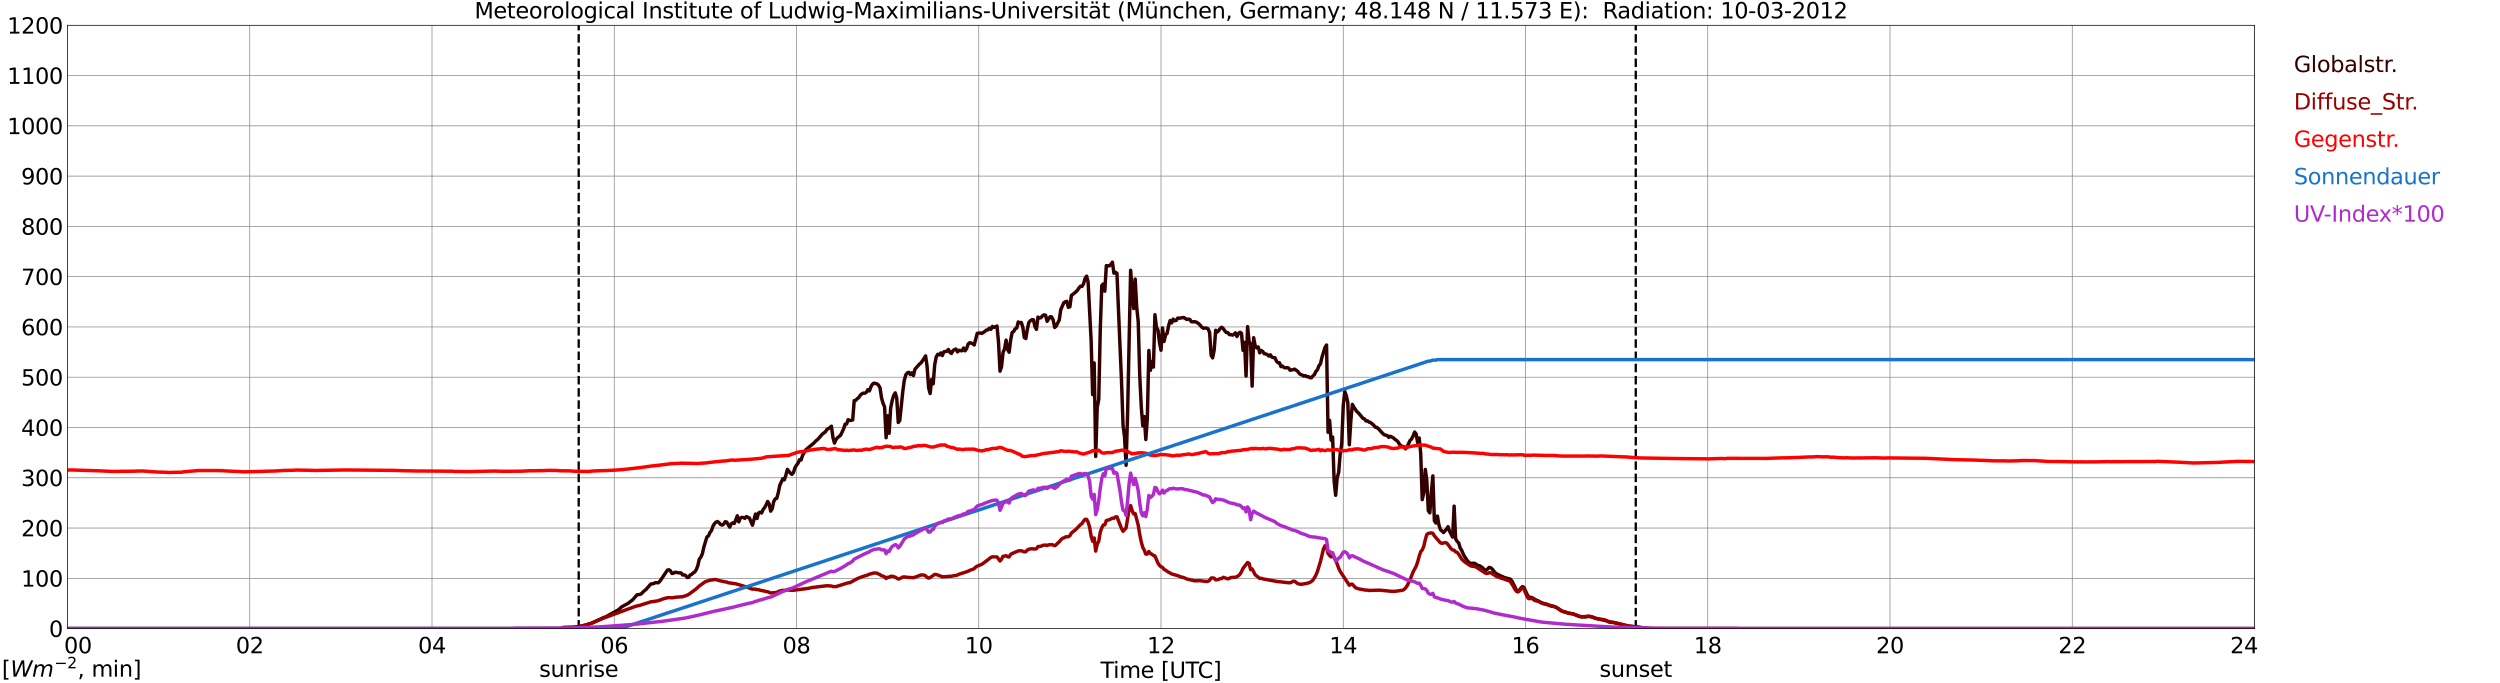 <?xml version="1.0" encoding="utf-8" standalone="no"?>
<!DOCTYPE svg PUBLIC "-//W3C//DTD SVG 1.1//EN"
  "http://www.w3.org/Graphics/SVG/1.1/DTD/svg11.dtd">
<svg xmlns:xlink="http://www.w3.org/1999/xlink" width="1085.4pt" height="296.64pt" viewBox="0 0 1085.4 296.64" xmlns="http://www.w3.org/2000/svg" version="1.1">
 <defs>
  <style type="text/css">*{stroke-linejoin: round; stroke-linecap: butt}</style>
 </defs>
 <g id="figure_1">
  <g id="patch_1">
   <path d="M 0 296.64 
L 1085.4 296.64 
L 1085.4 0 
L 0 0 
z
" style="fill: #ffffff"/>
  </g>
  <g id="axes_1">
   <g id="patch_2">
    <path d="M 29.306 272.909 
L 978.814 272.909 
L 978.814 10.976 
L 29.306 10.976 
z
" style="fill: #ffffff"/>
   </g>
   <g id="patch_3">
    <path d="M 978.814 272.909 
L 978.814 272.909 
L 978.814 10.976 
L 978.814 10.976 
z
" clip-path="url(#p39e2cc1337)" style="fill: #d3d3d3; opacity: 0.25; stroke: #d3d3d3; stroke-linejoin: miter"/>
   </g>
   <g id="matplotlib.axis_1">
    <g id="xtick_1">
     <g id="line2d_1">
      <path d="M 29.306 272.909 
L 29.306 10.976 
" clip-path="url(#p39e2cc1337)" style="fill: none; stroke: #808080; stroke-width: 0.3; stroke-linecap: square"/>
     </g>
     <g id="line2d_2"/>
     <g id="text_1">
      <!--    00 -->
      <g transform="translate(18.733 283.627) scale(0.095 -0.095)">
       <defs>
        <path id="DejaVuSans-20" transform="scale(0.016)"/>
        <path id="DejaVuSans-30" d="M 2034 4250 
Q 1547 4250 1301 3770 
Q 1056 3291 1056 2328 
Q 1056 1369 1301 889 
Q 1547 409 2034 409 
Q 2525 409 2770 889 
Q 3016 1369 3016 2328 
Q 3016 3291 2770 3770 
Q 2525 4250 2034 4250 
z
M 2034 4750 
Q 2819 4750 3233 4129 
Q 3647 3509 3647 2328 
Q 3647 1150 3233 529 
Q 2819 -91 2034 -91 
Q 1250 -91 836 529 
Q 422 1150 422 2328 
Q 422 3509 836 4129 
Q 1250 4750 2034 4750 
z
" transform="scale(0.016)"/>
       </defs>
       <use xlink:href="#DejaVuSans-20"/>
       <use xlink:href="#DejaVuSans-20" transform="translate(31.787 0)"/>
       <use xlink:href="#DejaVuSans-20" transform="translate(63.574 0)"/>
       <use xlink:href="#DejaVuSans-30" transform="translate(95.361 0)"/>
       <use xlink:href="#DejaVuSans-30" transform="translate(158.984 0)"/>
      </g>
     </g>
    </g>
    <g id="xtick_2">
     <g id="line2d_3">
      <path d="M 108.431 272.909 
L 108.431 10.976 
" clip-path="url(#p39e2cc1337)" style="fill: none; stroke: #808080; stroke-width: 0.3; stroke-linecap: square"/>
     </g>
     <g id="line2d_4"/>
     <g id="text_2">
      <!-- 02 -->
      <g transform="translate(102.387 283.627) scale(0.095 -0.095)">
       <defs>
        <path id="DejaVuSans-32" d="M 1228 531 
L 3431 531 
L 3431 0 
L 469 0 
L 469 531 
Q 828 903 1448 1529 
Q 2069 2156 2228 2338 
Q 2531 2678 2651 2914 
Q 2772 3150 2772 3378 
Q 2772 3750 2511 3984 
Q 2250 4219 1831 4219 
Q 1534 4219 1204 4116 
Q 875 4013 500 3803 
L 500 4441 
Q 881 4594 1212 4672 
Q 1544 4750 1819 4750 
Q 2544 4750 2975 4387 
Q 3406 4025 3406 3419 
Q 3406 3131 3298 2873 
Q 3191 2616 2906 2266 
Q 2828 2175 2409 1742 
Q 1991 1309 1228 531 
z
" transform="scale(0.016)"/>
       </defs>
       <use xlink:href="#DejaVuSans-30"/>
       <use xlink:href="#DejaVuSans-32" transform="translate(63.623 0)"/>
      </g>
     </g>
    </g>
    <g id="xtick_3">
     <g id="line2d_5">
      <path d="M 187.557 272.909 
L 187.557 10.976 
" clip-path="url(#p39e2cc1337)" style="fill: none; stroke: #808080; stroke-width: 0.3; stroke-linecap: square"/>
     </g>
     <g id="line2d_6"/>
     <g id="text_3">
      <!-- 04 -->
      <g transform="translate(181.513 283.627) scale(0.095 -0.095)">
       <defs>
        <path id="DejaVuSans-34" d="M 2419 4116 
L 825 1625 
L 2419 1625 
L 2419 4116 
z
M 2253 4666 
L 3047 4666 
L 3047 1625 
L 3713 1625 
L 3713 1100 
L 3047 1100 
L 3047 0 
L 2419 0 
L 2419 1100 
L 313 1100 
L 313 1709 
L 2253 4666 
z
" transform="scale(0.016)"/>
       </defs>
       <use xlink:href="#DejaVuSans-30"/>
       <use xlink:href="#DejaVuSans-34" transform="translate(63.623 0)"/>
      </g>
     </g>
    </g>
    <g id="xtick_4">
     <g id="line2d_7">
      <path d="M 266.683 272.909 
L 266.683 10.976 
" clip-path="url(#p39e2cc1337)" style="fill: none; stroke: #808080; stroke-width: 0.3; stroke-linecap: square"/>
     </g>
     <g id="line2d_8"/>
     <g id="text_4">
      <!-- 06 -->
      <g transform="translate(260.638 283.627) scale(0.095 -0.095)">
       <defs>
        <path id="DejaVuSans-36" d="M 2113 2584 
Q 1688 2584 1439 2293 
Q 1191 2003 1191 1497 
Q 1191 994 1439 701 
Q 1688 409 2113 409 
Q 2538 409 2786 701 
Q 3034 994 3034 1497 
Q 3034 2003 2786 2293 
Q 2538 2584 2113 2584 
z
M 3366 4563 
L 3366 3988 
Q 3128 4100 2886 4159 
Q 2644 4219 2406 4219 
Q 1781 4219 1451 3797 
Q 1122 3375 1075 2522 
Q 1259 2794 1537 2939 
Q 1816 3084 2150 3084 
Q 2853 3084 3261 2657 
Q 3669 2231 3669 1497 
Q 3669 778 3244 343 
Q 2819 -91 2113 -91 
Q 1303 -91 875 529 
Q 447 1150 447 2328 
Q 447 3434 972 4092 
Q 1497 4750 2381 4750 
Q 2619 4750 2861 4703 
Q 3103 4656 3366 4563 
z
" transform="scale(0.016)"/>
       </defs>
       <use xlink:href="#DejaVuSans-30"/>
       <use xlink:href="#DejaVuSans-36" transform="translate(63.623 0)"/>
      </g>
     </g>
    </g>
    <g id="xtick_5">
     <g id="line2d_9">
      <path d="M 345.808 272.909 
L 345.808 10.976 
" clip-path="url(#p39e2cc1337)" style="fill: none; stroke: #808080; stroke-width: 0.3; stroke-linecap: square"/>
     </g>
     <g id="line2d_10"/>
     <g id="text_5">
      <!-- 08 -->
      <g transform="translate(339.764 283.627) scale(0.095 -0.095)">
       <defs>
        <path id="DejaVuSans-38" d="M 2034 2216 
Q 1584 2216 1326 1975 
Q 1069 1734 1069 1313 
Q 1069 891 1326 650 
Q 1584 409 2034 409 
Q 2484 409 2743 651 
Q 3003 894 3003 1313 
Q 3003 1734 2745 1975 
Q 2488 2216 2034 2216 
z
M 1403 2484 
Q 997 2584 770 2862 
Q 544 3141 544 3541 
Q 544 4100 942 4425 
Q 1341 4750 2034 4750 
Q 2731 4750 3128 4425 
Q 3525 4100 3525 3541 
Q 3525 3141 3298 2862 
Q 3072 2584 2669 2484 
Q 3125 2378 3379 2068 
Q 3634 1759 3634 1313 
Q 3634 634 3220 271 
Q 2806 -91 2034 -91 
Q 1263 -91 848 271 
Q 434 634 434 1313 
Q 434 1759 690 2068 
Q 947 2378 1403 2484 
z
M 1172 3481 
Q 1172 3119 1398 2916 
Q 1625 2713 2034 2713 
Q 2441 2713 2670 2916 
Q 2900 3119 2900 3481 
Q 2900 3844 2670 4047 
Q 2441 4250 2034 4250 
Q 1625 4250 1398 4047 
Q 1172 3844 1172 3481 
z
" transform="scale(0.016)"/>
       </defs>
       <use xlink:href="#DejaVuSans-30"/>
       <use xlink:href="#DejaVuSans-38" transform="translate(63.623 0)"/>
      </g>
     </g>
    </g>
    <g id="xtick_6">
     <g id="line2d_11">
      <path d="M 424.934 272.909 
L 424.934 10.976 
" clip-path="url(#p39e2cc1337)" style="fill: none; stroke: #808080; stroke-width: 0.3; stroke-linecap: square"/>
     </g>
     <g id="line2d_12"/>
     <g id="text_6">
      <!-- 10 -->
      <g transform="translate(418.89 283.627) scale(0.095 -0.095)">
       <defs>
        <path id="DejaVuSans-31" d="M 794 531 
L 1825 531 
L 1825 4091 
L 703 3866 
L 703 4441 
L 1819 4666 
L 2450 4666 
L 2450 531 
L 3481 531 
L 3481 0 
L 794 0 
L 794 531 
z
" transform="scale(0.016)"/>
       </defs>
       <use xlink:href="#DejaVuSans-31"/>
       <use xlink:href="#DejaVuSans-30" transform="translate(63.623 0)"/>
      </g>
     </g>
    </g>
    <g id="xtick_7">
     <g id="line2d_13">
      <path d="M 504.06 272.909 
L 504.06 10.976 
" clip-path="url(#p39e2cc1337)" style="fill: none; stroke: #808080; stroke-width: 0.3; stroke-linecap: square"/>
     </g>
     <g id="line2d_14"/>
     <g id="text_7">
      <!-- 12 -->
      <g transform="translate(498.015 283.627) scale(0.095 -0.095)">
       <use xlink:href="#DejaVuSans-31"/>
       <use xlink:href="#DejaVuSans-32" transform="translate(63.623 0)"/>
      </g>
     </g>
    </g>
    <g id="xtick_8">
     <g id="line2d_15">
      <path d="M 583.185 272.909 
L 583.185 10.976 
" clip-path="url(#p39e2cc1337)" style="fill: none; stroke: #808080; stroke-width: 0.3; stroke-linecap: square"/>
     </g>
     <g id="line2d_16"/>
     <g id="text_8">
      <!-- 14 -->
      <g transform="translate(577.141 283.627) scale(0.095 -0.095)">
       <use xlink:href="#DejaVuSans-31"/>
       <use xlink:href="#DejaVuSans-34" transform="translate(63.623 0)"/>
      </g>
     </g>
    </g>
    <g id="xtick_9">
     <g id="line2d_17">
      <path d="M 662.311 272.909 
L 662.311 10.976 
" clip-path="url(#p39e2cc1337)" style="fill: none; stroke: #808080; stroke-width: 0.3; stroke-linecap: square"/>
     </g>
     <g id="line2d_18"/>
     <g id="text_9">
      <!-- 16 -->
      <g transform="translate(656.267 283.627) scale(0.095 -0.095)">
       <use xlink:href="#DejaVuSans-31"/>
       <use xlink:href="#DejaVuSans-36" transform="translate(63.623 0)"/>
      </g>
     </g>
    </g>
    <g id="xtick_10">
     <g id="line2d_19">
      <path d="M 741.437 272.909 
L 741.437 10.976 
" clip-path="url(#p39e2cc1337)" style="fill: none; stroke: #808080; stroke-width: 0.3; stroke-linecap: square"/>
     </g>
     <g id="line2d_20"/>
     <g id="text_10">
      <!-- 18 -->
      <g transform="translate(735.392 283.627) scale(0.095 -0.095)">
       <use xlink:href="#DejaVuSans-31"/>
       <use xlink:href="#DejaVuSans-38" transform="translate(63.623 0)"/>
      </g>
     </g>
    </g>
    <g id="xtick_11">
     <g id="line2d_21">
      <path d="M 820.562 272.909 
L 820.562 10.976 
" clip-path="url(#p39e2cc1337)" style="fill: none; stroke: #808080; stroke-width: 0.3; stroke-linecap: square"/>
     </g>
     <g id="line2d_22"/>
     <g id="text_11">
      <!-- 20 -->
      <g transform="translate(814.518 283.627) scale(0.095 -0.095)">
       <use xlink:href="#DejaVuSans-32"/>
       <use xlink:href="#DejaVuSans-30" transform="translate(63.623 0)"/>
      </g>
     </g>
    </g>
    <g id="xtick_12">
     <g id="line2d_23">
      <path d="M 899.688 272.909 
L 899.688 10.976 
" clip-path="url(#p39e2cc1337)" style="fill: none; stroke: #808080; stroke-width: 0.3; stroke-linecap: square"/>
     </g>
     <g id="line2d_24"/>
     <g id="text_12">
      <!-- 22 -->
      <g transform="translate(893.644 283.627) scale(0.095 -0.095)">
       <use xlink:href="#DejaVuSans-32"/>
       <use xlink:href="#DejaVuSans-32" transform="translate(63.623 0)"/>
      </g>
     </g>
    </g>
    <g id="xtick_13">
     <g id="line2d_25">
      <path d="M 978.814 272.909 
L 978.814 10.976 
" clip-path="url(#p39e2cc1337)" style="fill: none; stroke: #808080; stroke-width: 0.3; stroke-linecap: square"/>
     </g>
     <g id="line2d_26"/>
     <g id="text_13">
      <!-- 24    -->
      <g transform="translate(968.241 283.627) scale(0.095 -0.095)">
       <use xlink:href="#DejaVuSans-32"/>
       <use xlink:href="#DejaVuSans-34" transform="translate(63.623 0)"/>
       <use xlink:href="#DejaVuSans-20" transform="translate(127.246 0)"/>
       <use xlink:href="#DejaVuSans-20" transform="translate(159.033 0)"/>
       <use xlink:href="#DejaVuSans-20" transform="translate(190.82 0)"/>
      </g>
     </g>
    </g>
    <g id="text_14">
     <!-- Time [UTC] -->
     <g transform="translate(477.806 294.322) scale(0.095 -0.095)">
      <defs>
       <path id="DejaVuSans-54" d="M -19 4666 
L 3928 4666 
L 3928 4134 
L 2272 4134 
L 2272 0 
L 1638 0 
L 1638 4134 
L -19 4134 
L -19 4666 
z
" transform="scale(0.016)"/>
       <path id="DejaVuSans-69" d="M 603 3500 
L 1178 3500 
L 1178 0 
L 603 0 
L 603 3500 
z
M 603 4863 
L 1178 4863 
L 1178 4134 
L 603 4134 
L 603 4863 
z
" transform="scale(0.016)"/>
       <path id="DejaVuSans-6d" d="M 3328 2828 
Q 3544 3216 3844 3400 
Q 4144 3584 4550 3584 
Q 5097 3584 5394 3201 
Q 5691 2819 5691 2113 
L 5691 0 
L 5113 0 
L 5113 2094 
Q 5113 2597 4934 2840 
Q 4756 3084 4391 3084 
Q 3944 3084 3684 2787 
Q 3425 2491 3425 1978 
L 3425 0 
L 2847 0 
L 2847 2094 
Q 2847 2600 2669 2842 
Q 2491 3084 2119 3084 
Q 1678 3084 1418 2786 
Q 1159 2488 1159 1978 
L 1159 0 
L 581 0 
L 581 3500 
L 1159 3500 
L 1159 2956 
Q 1356 3278 1631 3431 
Q 1906 3584 2284 3584 
Q 2666 3584 2933 3390 
Q 3200 3197 3328 2828 
z
" transform="scale(0.016)"/>
       <path id="DejaVuSans-65" d="M 3597 1894 
L 3597 1613 
L 953 1613 
Q 991 1019 1311 708 
Q 1631 397 2203 397 
Q 2534 397 2845 478 
Q 3156 559 3463 722 
L 3463 178 
Q 3153 47 2828 -22 
Q 2503 -91 2169 -91 
Q 1331 -91 842 396 
Q 353 884 353 1716 
Q 353 2575 817 3079 
Q 1281 3584 2069 3584 
Q 2775 3584 3186 3129 
Q 3597 2675 3597 1894 
z
M 3022 2063 
Q 3016 2534 2758 2815 
Q 2500 3097 2075 3097 
Q 1594 3097 1305 2825 
Q 1016 2553 972 2059 
L 3022 2063 
z
" transform="scale(0.016)"/>
       <path id="DejaVuSans-5b" d="M 550 4863 
L 1875 4863 
L 1875 4416 
L 1125 4416 
L 1125 -397 
L 1875 -397 
L 1875 -844 
L 550 -844 
L 550 4863 
z
" transform="scale(0.016)"/>
       <path id="DejaVuSans-55" d="M 556 4666 
L 1191 4666 
L 1191 1831 
Q 1191 1081 1462 751 
Q 1734 422 2344 422 
Q 2950 422 3222 751 
Q 3494 1081 3494 1831 
L 3494 4666 
L 4128 4666 
L 4128 1753 
Q 4128 841 3676 375 
Q 3225 -91 2344 -91 
Q 1459 -91 1007 375 
Q 556 841 556 1753 
L 556 4666 
z
" transform="scale(0.016)"/>
       <path id="DejaVuSans-43" d="M 4122 4306 
L 4122 3641 
Q 3803 3938 3442 4084 
Q 3081 4231 2675 4231 
Q 1875 4231 1450 3742 
Q 1025 3253 1025 2328 
Q 1025 1406 1450 917 
Q 1875 428 2675 428 
Q 3081 428 3442 575 
Q 3803 722 4122 1019 
L 4122 359 
Q 3791 134 3420 21 
Q 3050 -91 2638 -91 
Q 1578 -91 968 557 
Q 359 1206 359 2328 
Q 359 3453 968 4101 
Q 1578 4750 2638 4750 
Q 3056 4750 3426 4639 
Q 3797 4528 4122 4306 
z
" transform="scale(0.016)"/>
       <path id="DejaVuSans-5d" d="M 1947 4863 
L 1947 -844 
L 622 -844 
L 622 -397 
L 1369 -397 
L 1369 4416 
L 622 4416 
L 622 4863 
L 1947 4863 
z
" transform="scale(0.016)"/>
      </defs>
      <use xlink:href="#DejaVuSans-54"/>
      <use xlink:href="#DejaVuSans-69" transform="translate(57.959 0)"/>
      <use xlink:href="#DejaVuSans-6d" transform="translate(85.742 0)"/>
      <use xlink:href="#DejaVuSans-65" transform="translate(183.154 0)"/>
      <use xlink:href="#DejaVuSans-20" transform="translate(244.678 0)"/>
      <use xlink:href="#DejaVuSans-5b" transform="translate(276.465 0)"/>
      <use xlink:href="#DejaVuSans-55" transform="translate(315.479 0)"/>
      <use xlink:href="#DejaVuSans-54" transform="translate(388.672 0)"/>
      <use xlink:href="#DejaVuSans-43" transform="translate(443.881 0)"/>
      <use xlink:href="#DejaVuSans-5d" transform="translate(513.705 0)"/>
     </g>
    </g>
   </g>
   <g id="matplotlib.axis_2">
    <g id="ytick_1">
     <g id="line2d_27">
      <path d="M 29.306 272.909 
L 978.814 272.909 
" clip-path="url(#p39e2cc1337)" style="fill: none; stroke: #808080; stroke-width: 0.3; stroke-linecap: square"/>
     </g>
     <g id="line2d_28"/>
     <g id="text_15">
      <!-- 0 -->
      <g transform="translate(21.261 276.518) scale(0.095 -0.095)">
       <use xlink:href="#DejaVuSans-30"/>
      </g>
     </g>
    </g>
    <g id="ytick_2">
     <g id="line2d_29">
      <path d="M 29.306 251.081 
L 978.814 251.081 
" clip-path="url(#p39e2cc1337)" style="fill: none; stroke: #808080; stroke-width: 0.3; stroke-linecap: square"/>
     </g>
     <g id="line2d_30"/>
     <g id="text_16">
      <!-- 100 -->
      <g transform="translate(9.173 254.69) scale(0.095 -0.095)">
       <use xlink:href="#DejaVuSans-31"/>
       <use xlink:href="#DejaVuSans-30" transform="translate(63.623 0)"/>
       <use xlink:href="#DejaVuSans-30" transform="translate(127.246 0)"/>
      </g>
     </g>
    </g>
    <g id="ytick_3">
     <g id="line2d_31">
      <path d="M 29.306 229.253 
L 978.814 229.253 
" clip-path="url(#p39e2cc1337)" style="fill: none; stroke: #808080; stroke-width: 0.3; stroke-linecap: square"/>
     </g>
     <g id="line2d_32"/>
     <g id="text_17">
      <!-- 200 -->
      <g transform="translate(9.173 232.863) scale(0.095 -0.095)">
       <use xlink:href="#DejaVuSans-32"/>
       <use xlink:href="#DejaVuSans-30" transform="translate(63.623 0)"/>
       <use xlink:href="#DejaVuSans-30" transform="translate(127.246 0)"/>
      </g>
     </g>
    </g>
    <g id="ytick_4">
     <g id="line2d_33">
      <path d="M 29.306 207.426 
L 978.814 207.426 
" clip-path="url(#p39e2cc1337)" style="fill: none; stroke: #808080; stroke-width: 0.3; stroke-linecap: square"/>
     </g>
     <g id="line2d_34"/>
     <g id="text_18">
      <!-- 300 -->
      <g transform="translate(9.173 211.035) scale(0.095 -0.095)">
       <defs>
        <path id="DejaVuSans-33" d="M 2597 2516 
Q 3050 2419 3304 2112 
Q 3559 1806 3559 1356 
Q 3559 666 3084 287 
Q 2609 -91 1734 -91 
Q 1441 -91 1130 -33 
Q 819 25 488 141 
L 488 750 
Q 750 597 1062 519 
Q 1375 441 1716 441 
Q 2309 441 2620 675 
Q 2931 909 2931 1356 
Q 2931 1769 2642 2001 
Q 2353 2234 1838 2234 
L 1294 2234 
L 1294 2753 
L 1863 2753 
Q 2328 2753 2575 2939 
Q 2822 3125 2822 3475 
Q 2822 3834 2567 4026 
Q 2313 4219 1838 4219 
Q 1578 4219 1281 4162 
Q 984 4106 628 3988 
L 628 4550 
Q 988 4650 1302 4700 
Q 1616 4750 1894 4750 
Q 2613 4750 3031 4423 
Q 3450 4097 3450 3541 
Q 3450 3153 3228 2886 
Q 3006 2619 2597 2516 
z
" transform="scale(0.016)"/>
       </defs>
       <use xlink:href="#DejaVuSans-33"/>
       <use xlink:href="#DejaVuSans-30" transform="translate(63.623 0)"/>
       <use xlink:href="#DejaVuSans-30" transform="translate(127.246 0)"/>
      </g>
     </g>
    </g>
    <g id="ytick_5">
     <g id="line2d_35">
      <path d="M 29.306 185.598 
L 978.814 185.598 
" clip-path="url(#p39e2cc1337)" style="fill: none; stroke: #808080; stroke-width: 0.3; stroke-linecap: square"/>
     </g>
     <g id="line2d_36"/>
     <g id="text_19">
      <!-- 400 -->
      <g transform="translate(9.173 189.207) scale(0.095 -0.095)">
       <use xlink:href="#DejaVuSans-34"/>
       <use xlink:href="#DejaVuSans-30" transform="translate(63.623 0)"/>
       <use xlink:href="#DejaVuSans-30" transform="translate(127.246 0)"/>
      </g>
     </g>
    </g>
    <g id="ytick_6">
     <g id="line2d_37">
      <path d="M 29.306 163.77 
L 978.814 163.77 
" clip-path="url(#p39e2cc1337)" style="fill: none; stroke: #808080; stroke-width: 0.3; stroke-linecap: square"/>
     </g>
     <g id="line2d_38"/>
     <g id="text_20">
      <!-- 500 -->
      <g transform="translate(9.173 167.379) scale(0.095 -0.095)">
       <defs>
        <path id="DejaVuSans-35" d="M 691 4666 
L 3169 4666 
L 3169 4134 
L 1269 4134 
L 1269 2991 
Q 1406 3038 1543 3061 
Q 1681 3084 1819 3084 
Q 2600 3084 3056 2656 
Q 3513 2228 3513 1497 
Q 3513 744 3044 326 
Q 2575 -91 1722 -91 
Q 1428 -91 1123 -41 
Q 819 9 494 109 
L 494 744 
Q 775 591 1075 516 
Q 1375 441 1709 441 
Q 2250 441 2565 725 
Q 2881 1009 2881 1497 
Q 2881 1984 2565 2268 
Q 2250 2553 1709 2553 
Q 1456 2553 1204 2497 
Q 953 2441 691 2322 
L 691 4666 
z
" transform="scale(0.016)"/>
       </defs>
       <use xlink:href="#DejaVuSans-35"/>
       <use xlink:href="#DejaVuSans-30" transform="translate(63.623 0)"/>
       <use xlink:href="#DejaVuSans-30" transform="translate(127.246 0)"/>
      </g>
     </g>
    </g>
    <g id="ytick_7">
     <g id="line2d_39">
      <path d="M 29.306 141.942 
L 978.814 141.942 
" clip-path="url(#p39e2cc1337)" style="fill: none; stroke: #808080; stroke-width: 0.3; stroke-linecap: square"/>
     </g>
     <g id="line2d_40"/>
     <g id="text_21">
      <!-- 600 -->
      <g transform="translate(9.173 145.551) scale(0.095 -0.095)">
       <use xlink:href="#DejaVuSans-36"/>
       <use xlink:href="#DejaVuSans-30" transform="translate(63.623 0)"/>
       <use xlink:href="#DejaVuSans-30" transform="translate(127.246 0)"/>
      </g>
     </g>
    </g>
    <g id="ytick_8">
     <g id="line2d_41">
      <path d="M 29.306 120.114 
L 978.814 120.114 
" clip-path="url(#p39e2cc1337)" style="fill: none; stroke: #808080; stroke-width: 0.3; stroke-linecap: square"/>
     </g>
     <g id="line2d_42"/>
     <g id="text_22">
      <!-- 700 -->
      <g transform="translate(9.173 123.724) scale(0.095 -0.095)">
       <defs>
        <path id="DejaVuSans-37" d="M 525 4666 
L 3525 4666 
L 3525 4397 
L 1831 0 
L 1172 0 
L 2766 4134 
L 525 4134 
L 525 4666 
z
" transform="scale(0.016)"/>
       </defs>
       <use xlink:href="#DejaVuSans-37"/>
       <use xlink:href="#DejaVuSans-30" transform="translate(63.623 0)"/>
       <use xlink:href="#DejaVuSans-30" transform="translate(127.246 0)"/>
      </g>
     </g>
    </g>
    <g id="ytick_9">
     <g id="line2d_43">
      <path d="M 29.306 98.287 
L 978.814 98.287 
" clip-path="url(#p39e2cc1337)" style="fill: none; stroke: #808080; stroke-width: 0.3; stroke-linecap: square"/>
     </g>
     <g id="line2d_44"/>
     <g id="text_23">
      <!-- 800 -->
      <g transform="translate(9.173 101.896) scale(0.095 -0.095)">
       <use xlink:href="#DejaVuSans-38"/>
       <use xlink:href="#DejaVuSans-30" transform="translate(63.623 0)"/>
       <use xlink:href="#DejaVuSans-30" transform="translate(127.246 0)"/>
      </g>
     </g>
    </g>
    <g id="ytick_10">
     <g id="line2d_45">
      <path d="M 29.306 76.459 
L 978.814 76.459 
" clip-path="url(#p39e2cc1337)" style="fill: none; stroke: #808080; stroke-width: 0.3; stroke-linecap: square"/>
     </g>
     <g id="line2d_46"/>
     <g id="text_24">
      <!-- 900 -->
      <g transform="translate(9.173 80.068) scale(0.095 -0.095)">
       <defs>
        <path id="DejaVuSans-39" d="M 703 97 
L 703 672 
Q 941 559 1184 500 
Q 1428 441 1663 441 
Q 2288 441 2617 861 
Q 2947 1281 2994 2138 
Q 2813 1869 2534 1725 
Q 2256 1581 1919 1581 
Q 1219 1581 811 2004 
Q 403 2428 403 3163 
Q 403 3881 828 4315 
Q 1253 4750 1959 4750 
Q 2769 4750 3195 4129 
Q 3622 3509 3622 2328 
Q 3622 1225 3098 567 
Q 2575 -91 1691 -91 
Q 1453 -91 1209 -44 
Q 966 3 703 97 
z
M 1959 2075 
Q 2384 2075 2632 2365 
Q 2881 2656 2881 3163 
Q 2881 3666 2632 3958 
Q 2384 4250 1959 4250 
Q 1534 4250 1286 3958 
Q 1038 3666 1038 3163 
Q 1038 2656 1286 2365 
Q 1534 2075 1959 2075 
z
" transform="scale(0.016)"/>
       </defs>
       <use xlink:href="#DejaVuSans-39"/>
       <use xlink:href="#DejaVuSans-30" transform="translate(63.623 0)"/>
       <use xlink:href="#DejaVuSans-30" transform="translate(127.246 0)"/>
      </g>
     </g>
    </g>
    <g id="ytick_11">
     <g id="line2d_47">
      <path d="M 29.306 54.631 
L 978.814 54.631 
" clip-path="url(#p39e2cc1337)" style="fill: none; stroke: #808080; stroke-width: 0.3; stroke-linecap: square"/>
     </g>
     <g id="line2d_48"/>
     <g id="text_25">
      <!-- 1000 -->
      <g transform="translate(3.128 58.24) scale(0.095 -0.095)">
       <use xlink:href="#DejaVuSans-31"/>
       <use xlink:href="#DejaVuSans-30" transform="translate(63.623 0)"/>
       <use xlink:href="#DejaVuSans-30" transform="translate(127.246 0)"/>
       <use xlink:href="#DejaVuSans-30" transform="translate(190.869 0)"/>
      </g>
     </g>
    </g>
    <g id="ytick_12">
     <g id="line2d_49">
      <path d="M 29.306 32.803 
L 978.814 32.803 
" clip-path="url(#p39e2cc1337)" style="fill: none; stroke: #808080; stroke-width: 0.3; stroke-linecap: square"/>
     </g>
     <g id="line2d_50"/>
     <g id="text_26">
      <!-- 1100 -->
      <g transform="translate(3.128 36.413) scale(0.095 -0.095)">
       <use xlink:href="#DejaVuSans-31"/>
       <use xlink:href="#DejaVuSans-31" transform="translate(63.623 0)"/>
       <use xlink:href="#DejaVuSans-30" transform="translate(127.246 0)"/>
       <use xlink:href="#DejaVuSans-30" transform="translate(190.869 0)"/>
      </g>
     </g>
    </g>
    <g id="ytick_13">
     <g id="line2d_51">
      <path d="M 29.306 10.976 
L 978.814 10.976 
" clip-path="url(#p39e2cc1337)" style="fill: none; stroke: #808080; stroke-width: 0.3; stroke-linecap: square"/>
     </g>
     <g id="line2d_52"/>
     <g id="text_27">
      <!-- 1200 -->
      <g transform="translate(3.128 14.585) scale(0.095 -0.095)">
       <use xlink:href="#DejaVuSans-31"/>
       <use xlink:href="#DejaVuSans-32" transform="translate(63.623 0)"/>
       <use xlink:href="#DejaVuSans-30" transform="translate(127.246 0)"/>
       <use xlink:href="#DejaVuSans-30" transform="translate(190.869 0)"/>
      </g>
     </g>
    </g>
   </g>
   <g id="line2d_53">
    <path d="M 251.253 272.909 
L 251.253 10.976 
" clip-path="url(#p39e2cc1337)" style="fill: none; stroke-dasharray: 3.7,1.6; stroke-dashoffset: 0; stroke: #000000"/>
   </g>
   <g id="line2d_54">
    <path d="M 710.182 272.909 
L 710.182 10.976 
" clip-path="url(#p39e2cc1337)" style="fill: none; stroke-dasharray: 3.7,1.6; stroke-dashoffset: 0; stroke: #000000"/>
   </g>
   <g id="line2d_55">
    <path d="M 29.306 272.909 
L 243.604 272.909 
L 244.264 272.485 
L 245.583 272.398 
L 246.242 272.426 
L 246.901 272.337 
L 247.561 272.426 
L 250.198 272.219 
L 254.155 271.449 
L 256.792 270.56 
L 261.408 268.428 
L 262.067 268.074 
L 262.726 267.954 
L 268.002 265.022 
L 268.661 264.638 
L 269.98 263.422 
L 272.617 262.001 
L 274.595 260.491 
L 276.573 258.241 
L 277.892 258.062 
L 278.552 257.708 
L 279.211 256.966 
L 280.53 255.87 
L 282.508 253.591 
L 283.827 253.353 
L 284.486 252.969 
L 285.805 252.998 
L 286.464 252.406 
L 289.761 247.519 
L 290.42 247.37 
L 291.08 247.816 
L 291.739 248.97 
L 292.399 248.852 
L 293.058 248.438 
L 295.036 248.732 
L 295.696 248.732 
L 296.355 249.621 
L 297.014 249.592 
L 297.674 249.828 
L 298.333 250.717 
L 298.992 250.658 
L 299.652 249.592 
L 300.311 249.354 
L 300.971 248.704 
L 301.63 248.348 
L 302.289 247.342 
L 302.949 245.652 
L 303.608 242.78 
L 304.267 241.922 
L 304.927 240.44 
L 305.586 237.509 
L 306.905 233.154 
L 307.564 232.68 
L 308.224 231.2 
L 308.883 230.371 
L 309.543 228.446 
L 310.202 227.35 
L 310.861 226.669 
L 311.521 226.431 
L 312.18 226.935 
L 312.839 227.706 
L 313.499 227.972 
L 314.158 227.586 
L 314.818 226.52 
L 315.477 226.638 
L 316.796 228.86 
L 317.455 227.468 
L 318.114 227.025 
L 318.774 227.26 
L 319.433 225.75 
L 320.093 223.945 
L 320.752 226.579 
L 321.411 224.951 
L 322.071 224.595 
L 322.73 224.713 
L 323.39 225.041 
L 324.049 224.27 
L 325.368 224.92 
L 326.686 228.031 
L 328.005 223.174 
L 328.665 225.099 
L 329.324 222.729 
L 329.983 222.373 
L 330.643 222.729 
L 331.302 221.249 
L 331.961 220.389 
L 332.621 219.206 
L 333.28 217.724 
L 333.94 218.791 
L 334.599 221.93 
L 335.258 220.863 
L 335.918 217.783 
L 336.577 216.569 
L 337.236 216.362 
L 337.896 213.904 
L 338.555 210.676 
L 339.874 207.862 
L 340.533 208.336 
L 341.193 206.321 
L 341.852 203.804 
L 343.171 205.463 
L 343.83 205.937 
L 344.49 205.138 
L 345.149 203.093 
L 345.808 201.938 
L 346.468 201.109 
L 347.127 199.57 
L 347.787 199.716 
L 348.446 197.703 
L 349.765 195.363 
L 351.083 194.237 
L 353.062 192.609 
L 354.38 191.275 
L 355.04 190.773 
L 357.018 188.492 
L 358.337 187.486 
L 358.996 186.508 
L 360.315 185.62 
L 360.974 185.056 
L 361.634 189.944 
L 362.293 192.343 
L 362.952 190.86 
L 363.612 190.033 
L 364.93 188.996 
L 366.249 186.211 
L 366.909 184.168 
L 367.568 184.079 
L 368.227 182.212 
L 368.887 182.568 
L 369.546 182.509 
L 370.206 182.302 
L 370.865 173.92 
L 371.524 173.833 
L 372.184 173.09 
L 372.843 172.588 
L 373.502 171.58 
L 374.162 171.019 
L 374.821 170.663 
L 375.481 170.722 
L 376.14 170.336 
L 376.799 169.181 
L 377.459 169.716 
L 378.118 167.937 
L 378.777 166.841 
L 379.437 166.339 
L 380.756 166.664 
L 381.415 167.197 
L 382.074 168.382 
L 382.734 172.824 
L 383.393 175.105 
L 384.053 176.646 
L 384.712 190.033 
L 385.371 180.525 
L 386.031 188.108 
L 386.69 177.179 
L 387.349 173.861 
L 388.009 171.669 
L 388.668 170.574 
L 389.328 172.796 
L 389.987 183.428 
L 390.646 182.54 
L 391.965 169.862 
L 392.624 165.005 
L 393.284 162.724 
L 393.943 161.867 
L 394.603 161.659 
L 395.262 162.637 
L 395.921 161.867 
L 396.581 163.052 
L 397.24 160.297 
L 399.218 158.047 
L 399.878 157.543 
L 401.196 155.587 
L 401.856 154.522 
L 402.515 159.171 
L 403.175 168.413 
L 403.834 170.84 
L 404.493 164.739 
L 405.153 166.664 
L 405.812 158.372 
L 406.471 154.936 
L 407.131 153.81 
L 407.79 154.076 
L 408.45 153.218 
L 409.109 154.373 
L 409.768 152.745 
L 410.428 152.596 
L 411.087 152.566 
L 411.746 151.736 
L 412.406 152.952 
L 413.065 153.454 
L 413.725 152.271 
L 414.384 151.736 
L 415.043 151.56 
L 415.703 152.773 
L 416.362 152.092 
L 417.022 152.241 
L 417.681 152.271 
L 418.34 151.086 
L 419 152.3 
L 419.659 151.352 
L 420.318 149.399 
L 420.978 148.805 
L 421.637 148.953 
L 422.297 149.22 
L 422.956 149.783 
L 424.275 144.719 
L 425.593 144.57 
L 426.253 144.747 
L 427.572 143.918 
L 428.231 143.296 
L 428.89 143.237 
L 429.55 142.497 
L 430.209 142.97 
L 430.869 141.698 
L 431.528 142.112 
L 432.187 141.905 
L 432.847 141.549 
L 433.506 148.421 
L 434.165 161.155 
L 434.825 159.201 
L 435.484 152.952 
L 436.144 151.47 
L 436.803 147.681 
L 437.462 151.677 
L 438.122 152.922 
L 438.781 147.65 
L 439.44 144.332 
L 440.1 143.918 
L 440.759 142.735 
L 441.419 142.438 
L 442.078 139.773 
L 442.737 140.157 
L 443.397 140.008 
L 444.056 141.992 
L 444.716 146.554 
L 445.375 146.969 
L 446.034 142.942 
L 446.694 139.98 
L 447.353 139.268 
L 448.012 138.795 
L 448.672 138.825 
L 449.331 141.816 
L 449.991 142.97 
L 450.65 137.668 
L 451.309 138.114 
L 451.969 137.906 
L 452.628 137.077 
L 453.287 136.693 
L 453.947 136.869 
L 454.606 139.506 
L 455.925 137.492 
L 456.584 137.609 
L 457.244 138.943 
L 457.903 142.171 
L 458.563 141.578 
L 459.881 138.913 
L 460.541 134.44 
L 461.859 131.45 
L 462.519 131.004 
L 463.178 130.828 
L 463.838 133.434 
L 464.497 133.167 
L 465.156 128.28 
L 467.134 126.711 
L 467.794 125.999 
L 468.453 124.993 
L 469.113 124.253 
L 469.772 124.343 
L 470.431 123.216 
L 471.091 120.935 
L 471.75 119.898 
L 472.409 122.417 
L 473.728 147.975 
L 474.388 171.344 
L 475.047 157.571 
L 475.706 198.177 
L 476.366 176.941 
L 477.025 173.505 
L 477.685 143.357 
L 478.344 123.987 
L 479.003 123.275 
L 479.663 126.414 
L 480.322 115.339 
L 481.641 115.426 
L 482.3 114.775 
L 482.96 113.828 
L 483.619 118.595 
L 484.278 118.211 
L 484.938 118.685 
L 486.256 150.256 
L 486.916 165.272 
L 487.575 184.552 
L 488.235 189.765 
L 488.894 201.997 
L 489.553 179.667 
L 490.872 117.351 
L 492.191 133.966 
L 492.85 121.173 
L 493.51 133.375 
L 494.169 139.624 
L 494.828 163.111 
L 495.488 176.646 
L 496.147 184.88 
L 496.807 180.85 
L 497.466 190.832 
L 498.125 181.592 
L 498.785 152.182 
L 499.444 160.799 
L 500.103 157.069 
L 500.763 159.378 
L 501.422 136.634 
L 502.082 142.141 
L 502.741 143.237 
L 503.4 148.715 
L 504.06 152.064 
L 504.719 142.379 
L 505.379 148.242 
L 506.038 145.369 
L 506.697 144.806 
L 507.357 141.431 
L 508.016 139.179 
L 508.675 140.187 
L 509.335 138.557 
L 509.994 139.268 
L 510.654 139.12 
L 511.313 138.114 
L 511.972 138.144 
L 513.95 137.847 
L 515.269 138.705 
L 515.929 138.528 
L 516.588 138.705 
L 517.247 139.683 
L 517.907 139.742 
L 518.566 139.655 
L 519.226 139.801 
L 519.885 140.128 
L 520.544 140.63 
L 521.863 142.112 
L 522.522 142.527 
L 523.182 142.407 
L 523.841 142.468 
L 524.501 142.763 
L 525.16 144.332 
L 525.819 154.255 
L 526.479 155.379 
L 527.138 152.092 
L 527.797 143.385 
L 528.457 144.184 
L 529.116 143.533 
L 529.776 142.586 
L 530.435 142.082 
L 531.094 142.673 
L 531.754 143.651 
L 532.413 144.363 
L 533.073 144.391 
L 533.732 145.282 
L 534.391 145.251 
L 535.051 145.518 
L 535.71 145.192 
L 536.369 144.511 
L 537.029 146.081 
L 537.688 144.806 
L 538.348 144.273 
L 539.007 144.688 
L 539.666 152.092 
L 540.326 148.656 
L 540.985 163.259 
L 541.644 141.816 
L 542.304 148.213 
L 542.963 149.427 
L 543.623 167.642 
L 544.282 146.613 
L 544.941 150.139 
L 545.601 151.055 
L 546.26 150.612 
L 546.919 153.188 
L 547.579 152.151 
L 548.238 152.596 
L 548.898 153.574 
L 549.557 153.662 
L 550.216 153.958 
L 550.876 154.581 
L 551.535 154.048 
L 552.195 155.054 
L 552.854 155.262 
L 553.513 155.292 
L 554.173 156.744 
L 554.832 157.484 
L 555.491 157.484 
L 556.151 159.171 
L 556.81 158.935 
L 557.47 159.557 
L 558.129 159.734 
L 558.788 159.586 
L 559.448 159.793 
L 560.107 160.74 
L 561.426 160.474 
L 562.085 160.267 
L 563.404 161.214 
L 564.063 162.102 
L 564.723 162.637 
L 565.382 162.814 
L 566.042 163.288 
L 566.701 163.08 
L 567.36 163.554 
L 568.02 163.467 
L 568.679 163.999 
L 569.338 164.028 
L 569.998 163.229 
L 570.657 162.637 
L 571.317 161.245 
L 571.976 160.564 
L 572.635 158.787 
L 573.295 157.957 
L 573.954 155.085 
L 575.273 150.82 
L 575.932 149.783 
L 576.592 187.693 
L 577.251 182.481 
L 577.91 191.129 
L 578.57 189.765 
L 579.229 208.84 
L 579.889 215.028 
L 580.548 207.476 
L 581.207 205.048 
L 581.867 196.874 
L 582.526 192.727 
L 583.185 176.142 
L 583.845 169.952 
L 584.504 171.759 
L 585.164 174.69 
L 585.823 193.113 
L 586.482 182.658 
L 587.142 175.579 
L 587.801 176.792 
L 589.12 178.718 
L 589.779 179.281 
L 591.757 181.651 
L 592.417 181.887 
L 593.076 182.775 
L 593.736 182.747 
L 594.395 183.249 
L 595.054 183.456 
L 596.373 184.552 
L 597.032 185.441 
L 597.692 185.53 
L 598.351 186.034 
L 600.329 188.195 
L 600.989 188.758 
L 602.307 189.114 
L 602.967 189.885 
L 603.626 189.411 
L 604.945 190.092 
L 605.604 190.714 
L 606.264 191.157 
L 606.923 191.779 
L 607.582 192.875 
L 608.242 193.528 
L 608.901 193.853 
L 609.561 194.001 
L 610.22 194.89 
L 610.879 193.971 
L 612.198 191.247 
L 612.858 190.594 
L 613.517 189.232 
L 614.176 187.573 
L 614.836 188.433 
L 615.495 192.253 
L 616.154 190.151 
L 616.814 196.843 
L 617.473 216.925 
L 618.133 214.052 
L 618.792 203.804 
L 619.451 208.336 
L 620.111 221.723 
L 620.77 222.67 
L 621.429 213.873 
L 622.089 206.618 
L 622.748 226.136 
L 623.408 227.084 
L 624.067 224.063 
L 624.726 227.913 
L 625.386 229.985 
L 626.045 230.519 
L 626.705 231.229 
L 628.023 229.718 
L 628.683 228.681 
L 629.342 230.637 
L 630.661 233.184 
L 631.32 219.739 
L 631.98 233.924 
L 632.639 235.079 
L 633.298 235.701 
L 633.958 237.923 
L 634.617 238.96 
L 635.276 240.53 
L 635.936 241.743 
L 637.255 243.699 
L 637.914 244.262 
L 638.573 244.646 
L 639.892 244.498 
L 640.552 244.736 
L 641.211 245.238 
L 641.87 245.594 
L 642.53 245.683 
L 643.848 246.661 
L 644.508 247.401 
L 645.167 247.608 
L 645.827 247.076 
L 646.486 246.364 
L 647.145 246.482 
L 647.805 246.986 
L 649.123 248.673 
L 649.783 249.119 
L 651.102 249.828 
L 651.761 250.184 
L 652.42 250.363 
L 653.08 250.747 
L 655.717 251.428 
L 656.377 252.227 
L 657.695 254.774 
L 658.355 256.167 
L 659.014 256.758 
L 659.674 256.285 
L 660.333 255.279 
L 660.992 254.687 
L 661.652 255.102 
L 662.97 257.974 
L 663.63 259.039 
L 664.289 259.426 
L 664.949 259.365 
L 666.927 260.522 
L 667.586 260.757 
L 668.905 261.528 
L 669.564 261.825 
L 671.542 262.327 
L 673.521 263.038 
L 674.18 263.128 
L 675.499 263.601 
L 678.136 265.319 
L 680.774 266.149 
L 681.433 266.356 
L 682.752 266.474 
L 684.071 266.978 
L 685.389 267.539 
L 686.708 267.867 
L 687.368 267.805 
L 688.027 267.867 
L 689.346 267.659 
L 690.005 267.629 
L 690.664 267.718 
L 691.983 268.161 
L 692.643 268.458 
L 697.258 269.464 
L 698.577 270.028 
L 699.236 270.207 
L 700.555 270.265 
L 706.49 271.804 
L 711.105 272.278 
L 712.424 272.485 
L 713.743 272.634 
L 716.38 272.909 
L 978.154 272.909 
L 978.154 272.909 
" clip-path="url(#p39e2cc1337)" style="fill: none; stroke: #330000; stroke-width: 1.5; stroke-linecap: square"/>
   </g>
   <g id="line2d_56">
    <path d="M 29.306 272.909 
L 243.604 272.909 
L 244.264 272.474 
L 246.242 272.433 
L 248.88 272.348 
L 249.539 272.306 
L 250.858 272.055 
L 252.836 271.719 
L 256.792 270.628 
L 262.067 268.36 
L 273.277 264.206 
L 275.255 263.492 
L 275.914 263.239 
L 277.892 262.779 
L 282.508 261.31 
L 283.827 261.141 
L 285.805 260.805 
L 287.124 260.301 
L 288.442 259.841 
L 289.761 259.546 
L 290.42 259.463 
L 291.739 259.546 
L 293.717 259.251 
L 295.036 259.168 
L 296.355 259.083 
L 298.333 258.413 
L 298.992 258.077 
L 302.289 255.643 
L 303.608 254.425 
L 304.927 253.46 
L 306.246 252.535 
L 307.564 252.116 
L 308.224 251.906 
L 309.543 251.738 
L 310.202 251.611 
L 310.861 251.611 
L 311.521 251.865 
L 312.839 252.201 
L 314.818 252.62 
L 315.477 252.703 
L 316.136 252.998 
L 319.433 253.46 
L 322.071 254.216 
L 323.39 254.635 
L 325.368 255.307 
L 326.027 255.599 
L 326.686 255.767 
L 328.005 255.767 
L 328.665 256.021 
L 329.324 256.021 
L 330.643 256.398 
L 331.302 256.481 
L 332.621 256.817 
L 333.28 256.9 
L 334.599 257.446 
L 336.577 257.28 
L 337.236 257.154 
L 338.555 256.566 
L 339.874 256.272 
L 340.533 256.355 
L 341.852 256.104 
L 343.171 256.272 
L 344.49 256.272 
L 351.083 255.431 
L 352.402 255.097 
L 358.996 254.298 
L 360.974 254.425 
L 361.634 254.676 
L 362.952 254.676 
L 368.227 253.039 
L 368.887 253.039 
L 372.184 251.234 
L 374.162 250.437 
L 375.481 250.018 
L 376.14 249.85 
L 377.459 249.304 
L 379.437 248.759 
L 380.096 248.759 
L 380.756 248.883 
L 382.074 249.514 
L 382.734 249.974 
L 383.393 250.142 
L 384.053 250.437 
L 384.712 251.151 
L 385.371 250.605 
L 386.031 250.647 
L 386.69 250.186 
L 387.349 250.186 
L 388.668 250.564 
L 389.987 251.402 
L 390.646 251.234 
L 391.965 250.52 
L 392.624 250.479 
L 393.943 250.647 
L 396.581 250.815 
L 399.218 249.891 
L 399.878 249.597 
L 401.196 249.682 
L 401.856 250.018 
L 402.515 250.688 
L 403.175 250.983 
L 403.834 250.732 
L 405.812 249.387 
L 406.471 249.429 
L 408.45 250.142 
L 409.109 250.437 
L 409.768 250.352 
L 411.087 250.352 
L 411.746 250.228 
L 413.065 250.186 
L 413.725 250.018 
L 415.043 249.85 
L 415.703 249.64 
L 416.362 249.304 
L 419.659 248.254 
L 420.978 247.667 
L 421.637 247.373 
L 422.297 247.204 
L 422.956 246.868 
L 423.615 246.198 
L 424.275 245.777 
L 424.934 245.567 
L 425.593 245.231 
L 426.253 245.022 
L 428.89 243.048 
L 430.209 242.001 
L 430.869 241.747 
L 432.847 241.789 
L 434.165 243.553 
L 434.825 242.756 
L 435.484 241.496 
L 436.144 241.455 
L 436.803 241.243 
L 437.462 241.747 
L 438.122 241.789 
L 438.781 240.656 
L 440.1 240.027 
L 442.078 239.187 
L 443.397 239.104 
L 444.716 239.606 
L 445.375 239.523 
L 446.034 238.809 
L 446.694 238.432 
L 448.012 238.222 
L 448.672 238.347 
L 449.331 238.347 
L 449.991 238.222 
L 450.65 237.299 
L 451.969 237.172 
L 452.628 236.795 
L 453.947 236.627 
L 454.606 236.836 
L 455.266 236.544 
L 456.584 236.459 
L 457.244 236.627 
L 457.903 236.921 
L 458.563 236.5 
L 459.222 235.786 
L 459.881 235.241 
L 460.541 234.402 
L 461.2 233.772 
L 461.859 233.562 
L 462.519 233.143 
L 463.178 233.016 
L 463.838 233.016 
L 464.497 232.597 
L 465.156 231.421 
L 467.134 229.827 
L 468.453 228.441 
L 469.113 227.769 
L 469.772 227.267 
L 470.431 226.259 
L 471.091 225.462 
L 471.75 225.462 
L 472.409 226.678 
L 473.069 228.904 
L 473.728 232.807 
L 474.388 234.99 
L 475.047 233.562 
L 475.706 239.272 
L 476.366 236.249 
L 477.025 235.031 
L 477.685 231.043 
L 478.344 229.155 
L 479.003 227.937 
L 479.663 227.854 
L 480.322 226.007 
L 481.641 225.63 
L 482.96 224.958 
L 483.619 224.999 
L 484.278 224.412 
L 484.938 224.37 
L 486.256 227.813 
L 486.916 229.45 
L 487.575 230.666 
L 488.894 229.238 
L 490.213 221.096 
L 490.872 219.501 
L 491.532 221.725 
L 492.191 223.152 
L 492.85 222.984 
L 494.169 228.022 
L 494.828 232.135 
L 495.488 235.284 
L 496.147 237.635 
L 496.807 238.892 
L 497.466 240.573 
L 498.125 240.53 
L 498.785 239.438 
L 499.444 240.32 
L 500.103 240.615 
L 500.763 241.16 
L 501.422 241.37 
L 502.741 244.476 
L 503.4 245.441 
L 504.06 246.072 
L 504.719 246.323 
L 505.379 247.204 
L 506.038 247.541 
L 507.357 248.464 
L 508.016 248.759 
L 508.675 249.178 
L 511.313 249.933 
L 512.632 250.437 
L 513.95 250.773 
L 515.269 251.36 
L 518.566 252.157 
L 519.885 252.157 
L 520.544 252.074 
L 523.841 252.452 
L 524.501 252.369 
L 525.16 251.906 
L 525.819 250.983 
L 526.479 250.898 
L 527.138 251.024 
L 527.797 251.738 
L 528.457 251.697 
L 529.116 251.529 
L 529.776 251.192 
L 530.435 251.192 
L 531.094 250.647 
L 533.073 251.319 
L 533.732 251.109 
L 534.391 250.732 
L 536.369 250.605 
L 537.029 250.352 
L 537.688 249.933 
L 538.348 249.304 
L 539.007 248.213 
L 539.666 246.785 
L 541.644 244.225 
L 542.304 244.603 
L 542.963 247.29 
L 543.623 246.995 
L 544.941 249.555 
L 546.26 250.564 
L 546.919 251.151 
L 547.579 251.066 
L 548.238 251.319 
L 554.832 252.535 
L 556.151 252.62 
L 557.47 252.788 
L 559.448 252.998 
L 560.107 252.998 
L 560.766 252.746 
L 561.426 252.325 
L 562.085 252.369 
L 563.404 253.375 
L 564.723 253.711 
L 567.36 253.292 
L 568.679 252.871 
L 569.338 252.452 
L 569.998 251.865 
L 570.657 250.898 
L 571.317 249.682 
L 571.976 248.086 
L 573.295 243.804 
L 574.613 238.264 
L 575.273 236.921 
L 575.932 237.801 
L 576.592 240.237 
L 577.251 241.16 
L 577.91 241.747 
L 578.57 241.538 
L 579.229 241.957 
L 579.889 243.134 
L 581.207 246.7 
L 581.867 248.086 
L 585.823 254.089 
L 586.482 253.626 
L 587.142 253.626 
L 588.46 255.139 
L 589.779 255.643 
L 593.076 256.23 
L 593.736 256.189 
L 594.395 256.355 
L 597.032 256.272 
L 599.011 256.23 
L 601.648 256.481 
L 604.286 256.734 
L 605.604 256.734 
L 608.901 256.272 
L 609.561 255.936 
L 610.22 255.307 
L 610.879 254.384 
L 612.198 251.655 
L 613.517 248.296 
L 614.836 245.821 
L 615.495 243.972 
L 616.154 241.496 
L 616.814 239.565 
L 617.473 238.768 
L 618.133 237.214 
L 618.792 234.361 
L 619.451 232.093 
L 620.111 231.547 
L 621.429 231.379 
L 622.089 231.547 
L 622.748 232.639 
L 625.386 235.703 
L 626.045 235.913 
L 627.364 235.577 
L 628.023 235.703 
L 628.683 236.417 
L 630.001 238.264 
L 630.661 238.768 
L 631.32 238.892 
L 631.98 239.606 
L 632.639 239.818 
L 633.298 240.615 
L 634.617 242.756 
L 635.936 243.972 
L 638.573 245.735 
L 640.552 246.03 
L 641.87 246.827 
L 643.189 247.709 
L 645.167 248.968 
L 645.827 248.927 
L 646.486 248.673 
L 647.145 248.632 
L 649.783 250.311 
L 651.761 251.024 
L 653.08 251.402 
L 654.399 251.906 
L 655.058 252.074 
L 655.717 252.493 
L 657.036 254.593 
L 657.695 255.809 
L 658.355 256.734 
L 659.014 256.985 
L 659.674 256.566 
L 660.333 255.726 
L 660.992 255.263 
L 661.652 255.853 
L 662.97 258.959 
L 663.63 259.882 
L 664.289 259.882 
L 664.949 259.755 
L 665.608 260.133 
L 666.267 260.679 
L 668.246 261.183 
L 668.905 261.646 
L 670.224 262.148 
L 670.883 262.233 
L 673.521 263.156 
L 674.839 263.366 
L 676.158 263.953 
L 677.477 264.92 
L 678.136 265.297 
L 680.774 266.094 
L 683.411 266.64 
L 685.389 267.48 
L 686.049 267.69 
L 688.027 267.731 
L 689.346 267.522 
L 690.664 267.69 
L 691.983 268.109 
L 692.643 268.404 
L 693.961 268.655 
L 695.28 268.906 
L 695.939 268.949 
L 697.258 269.327 
L 697.918 269.663 
L 699.236 270.041 
L 700.555 270.209 
L 702.533 270.669 
L 707.149 271.761 
L 716.38 272.909 
L 978.154 272.909 
L 978.154 272.909 
" clip-path="url(#p39e2cc1337)" style="fill: none; stroke: #990000; stroke-width: 1.5; stroke-linecap: square"/>
   </g>
   <g id="line2d_57">
    <path d="M 29.306 204.106 
L 30.625 204.029 
L 42.493 204.394 
L 49.087 204.684 
L 50.406 204.656 
L 51.725 204.651 
L 54.362 204.594 
L 57 204.61 
L 57.659 204.531 
L 58.319 204.601 
L 60.297 204.47 
L 60.956 204.533 
L 61.615 204.463 
L 68.209 204.928 
L 72.166 205.046 
L 73.484 205.14 
L 75.462 205.07 
L 78.759 205.033 
L 79.419 204.883 
L 80.737 204.749 
L 86.013 204.298 
L 89.969 204.282 
L 93.925 204.302 
L 96.563 204.348 
L 97.881 204.459 
L 101.178 204.61 
L 102.497 204.662 
L 103.816 204.71 
L 105.794 204.85 
L 107.113 204.817 
L 113.707 204.669 
L 116.344 204.555 
L 118.982 204.512 
L 123.597 204.232 
L 126.894 204.188 
L 128.872 204.088 
L 132.829 204.145 
L 136.785 204.258 
L 149.972 204.042 
L 153.929 204.077 
L 155.907 204.09 
L 171.073 204.226 
L 174.37 204.343 
L 177.007 204.402 
L 180.304 204.47 
L 196.788 204.592 
L 197.448 204.697 
L 200.085 204.701 
L 202.723 204.765 
L 214.592 204.507 
L 217.229 204.594 
L 219.207 204.616 
L 226.461 204.57 
L 229.098 204.431 
L 229.757 204.359 
L 230.417 204.42 
L 231.736 204.367 
L 233.714 204.387 
L 234.373 204.282 
L 235.033 204.354 
L 238.329 204.208 
L 242.286 204.28 
L 242.945 204.387 
L 244.923 204.396 
L 246.242 204.439 
L 247.561 204.444 
L 248.88 204.562 
L 250.858 204.645 
L 255.473 204.684 
L 258.111 204.448 
L 261.408 204.339 
L 263.386 204.293 
L 267.342 204.092 
L 270.639 203.846 
L 271.958 203.691 
L 277.892 203.027 
L 282.508 202.372 
L 285.805 202.004 
L 289.102 201.602 
L 291.739 201.266 
L 293.717 201.213 
L 295.696 201.093 
L 302.949 201.226 
L 306.905 200.945 
L 308.224 200.751 
L 313.499 200.192 
L 314.818 200.131 
L 316.796 199.856 
L 318.114 199.688 
L 318.774 199.84 
L 326.027 199.378 
L 330.643 198.95 
L 331.961 198.607 
L 332.621 198.347 
L 342.512 197.69 
L 343.83 197.177 
L 345.149 196.784 
L 345.808 196.435 
L 347.127 196.204 
L 348.446 196.038 
L 349.765 195.826 
L 351.083 195.484 
L 352.402 195.331 
L 353.721 195.093 
L 357.677 194.676 
L 358.996 195.11 
L 360.315 195.156 
L 360.974 194.968 
L 361.634 194.912 
L 362.293 194.726 
L 362.952 194.846 
L 363.612 195.198 
L 366.909 195.553 
L 367.568 195.438 
L 368.227 195.599 
L 370.865 195.348 
L 371.524 195.525 
L 372.184 195.549 
L 373.502 195.418 
L 374.162 195.503 
L 374.821 195.202 
L 376.14 194.995 
L 377.459 195.169 
L 380.756 194.17 
L 381.415 194.416 
L 382.734 194.335 
L 384.712 193.724 
L 386.69 193.879 
L 387.349 194.27 
L 388.009 194.303 
L 388.668 194.154 
L 389.987 194.18 
L 390.646 194.032 
L 391.306 194.097 
L 392.624 194.689 
L 393.284 194.724 
L 394.603 194.322 
L 395.262 194.233 
L 397.24 193.689 
L 397.899 193.689 
L 398.559 193.475 
L 399.878 193.55 
L 401.196 193.358 
L 401.856 193.423 
L 403.834 194.004 
L 405.153 194.1 
L 408.45 193.196 
L 410.428 193.209 
L 411.087 193.722 
L 413.065 194.296 
L 413.725 194.307 
L 415.703 195.091 
L 416.362 194.951 
L 417.681 195.169 
L 418.34 195.182 
L 419 195.014 
L 422.956 194.995 
L 424.934 195.641 
L 425.593 195.647 
L 426.253 195.776 
L 427.572 195.477 
L 428.231 195.222 
L 428.89 195.243 
L 430.869 194.672 
L 431.528 194.735 
L 432.187 194.6 
L 432.847 194.72 
L 433.506 194.294 
L 434.825 194.331 
L 436.803 195.267 
L 437.462 195.499 
L 438.781 195.61 
L 440.1 196.13 
L 442.078 197.062 
L 442.737 197.221 
L 443.397 197.773 
L 444.056 198.144 
L 444.716 198.245 
L 446.034 198.127 
L 447.353 197.834 
L 448.672 197.791 
L 449.331 197.786 
L 449.991 197.566 
L 451.309 197.335 
L 452.628 196.961 
L 459.881 196.051 
L 460.541 195.687 
L 461.859 195.914 
L 463.178 195.999 
L 463.838 195.872 
L 465.816 196.112 
L 466.475 196.241 
L 467.134 196.16 
L 467.794 196.263 
L 468.453 196.651 
L 470.431 197.142 
L 472.409 196.509 
L 473.728 196.082 
L 474.388 195.621 
L 476.366 195.796 
L 477.025 195.455 
L 478.344 196.557 
L 479.003 196.71 
L 479.663 196.697 
L 480.322 196.523 
L 482.96 196.483 
L 484.278 195.918 
L 486.256 195.628 
L 486.916 195.433 
L 487.575 195.449 
L 488.235 195.684 
L 488.894 195.721 
L 490.872 196.688 
L 491.532 197.051 
L 492.191 196.87 
L 492.85 196.891 
L 494.169 196.601 
L 494.828 196.658 
L 495.488 196.533 
L 497.466 196.78 
L 498.125 196.955 
L 498.785 197.417 
L 499.444 197.479 
L 500.103 197.734 
L 500.763 197.662 
L 501.422 197.784 
L 503.4 197.47 
L 504.06 197.241 
L 504.719 197.417 
L 505.379 197.354 
L 508.016 197.666 
L 508.675 197.856 
L 509.335 197.922 
L 511.313 197.599 
L 511.972 197.725 
L 513.291 197.485 
L 515.269 197.265 
L 515.929 197.055 
L 517.247 197.369 
L 517.907 197.335 
L 519.885 196.915 
L 520.544 196.793 
L 521.863 196.403 
L 522.522 196.363 
L 523.182 196.088 
L 523.841 196.258 
L 524.501 196.782 
L 525.16 197.038 
L 528.457 196.946 
L 529.116 196.948 
L 530.435 196.483 
L 531.754 196.507 
L 532.413 196.363 
L 533.073 196.042 
L 533.732 196.09 
L 534.391 195.903 
L 539.007 195.488 
L 539.666 195.272 
L 541.644 195.108 
L 543.623 194.652 
L 544.282 194.888 
L 544.941 194.637 
L 545.601 194.755 
L 547.579 194.818 
L 548.238 194.654 
L 549.557 194.912 
L 550.216 194.691 
L 551.535 194.663 
L 554.832 195.03 
L 556.151 195.331 
L 556.81 195.287 
L 557.47 195.047 
L 558.129 195.169 
L 560.107 195.182 
L 560.766 194.899 
L 562.085 194.746 
L 562.745 194.488 
L 564.063 194.41 
L 566.042 194.538 
L 566.701 194.527 
L 567.36 194.848 
L 568.02 194.973 
L 568.679 195.398 
L 569.338 195.564 
L 569.998 195.403 
L 570.657 195.446 
L 571.976 195.248 
L 572.635 195.071 
L 573.295 195.695 
L 573.954 195.302 
L 574.613 195.56 
L 575.273 195.623 
L 576.592 195.272 
L 577.251 195.451 
L 578.57 195.213 
L 580.548 195.195 
L 581.207 195.536 
L 583.185 195.743 
L 583.845 195.588 
L 584.504 195.634 
L 585.164 195.492 
L 585.823 195.235 
L 586.482 195.331 
L 587.142 195.307 
L 587.801 194.951 
L 588.46 195.023 
L 589.12 194.822 
L 591.098 195.106 
L 591.757 195.324 
L 592.417 195.392 
L 593.076 195.182 
L 593.736 194.846 
L 595.714 194.711 
L 596.373 194.41 
L 597.032 194.403 
L 597.692 194.25 
L 598.351 194.235 
L 599.67 193.897 
L 601.648 193.925 
L 602.967 194.213 
L 604.286 194.685 
L 604.945 194.728 
L 606.264 194.562 
L 606.923 194.534 
L 607.582 194.174 
L 608.242 194.004 
L 610.22 194.294 
L 610.879 194.015 
L 611.539 194.071 
L 612.198 193.849 
L 613.517 193.639 
L 615.495 193.366 
L 616.154 193.183 
L 618.133 193.264 
L 618.792 193.24 
L 620.111 193.713 
L 621.429 194.132 
L 622.089 194.552 
L 625.386 194.905 
L 626.705 195.983 
L 628.683 196.409 
L 629.342 196.446 
L 630.661 196.333 
L 633.298 196.429 
L 633.958 196.346 
L 634.617 196.409 
L 635.936 196.413 
L 639.892 196.619 
L 643.189 196.865 
L 643.848 196.811 
L 645.167 197.116 
L 645.827 197.103 
L 647.145 197.315 
L 648.464 197.339 
L 650.442 197.348 
L 651.102 197.426 
L 652.42 197.407 
L 653.08 197.481 
L 654.399 197.398 
L 655.058 197.529 
L 656.377 197.479 
L 657.695 197.518 
L 659.014 197.448 
L 660.992 197.437 
L 661.652 197.64 
L 662.311 197.688 
L 663.63 197.625 
L 664.289 197.673 
L 665.608 197.581 
L 671.542 197.754 
L 674.839 197.743 
L 676.158 197.896 
L 678.136 197.996 
L 687.368 198.02 
L 689.346 197.97 
L 693.961 198.046 
L 694.621 197.941 
L 697.918 198.066 
L 706.49 198.411 
L 708.468 198.583 
L 709.786 198.673 
L 712.424 198.83 
L 727.59 199.074 
L 742.096 199.216 
L 743.415 199.166 
L 744.734 199.12 
L 747.371 199.039 
L 748.69 199.129 
L 750.009 199 
L 763.856 199.004 
L 767.153 199.011 
L 773.746 198.771 
L 775.065 198.784 
L 780.34 198.614 
L 785.615 198.378 
L 786.934 198.387 
L 788.912 198.238 
L 791.55 198.356 
L 792.868 198.319 
L 794.187 198.378 
L 794.847 198.52 
L 796.165 198.478 
L 797.484 198.614 
L 798.803 198.721 
L 800.781 198.79 
L 801.44 198.732 
L 804.078 198.849 
L 813.969 198.756 
L 815.287 198.771 
L 817.925 198.876 
L 819.903 198.812 
L 835.728 198.965 
L 839.025 199.109 
L 846.938 199.471 
L 848.256 199.546 
L 857.488 199.747 
L 859.466 199.838 
L 860.785 199.864 
L 865.4 200.07 
L 870.675 200.098 
L 871.994 200.142 
L 875.291 200.087 
L 877.929 199.939 
L 883.204 199.971 
L 885.182 200.076 
L 888.479 200.31 
L 890.457 200.366 
L 892.435 200.366 
L 894.413 200.371 
L 899.029 200.506 
L 906.282 200.543 
L 910.898 200.508 
L 915.513 200.408 
L 916.173 200.469 
L 917.491 200.438 
L 935.954 200.382 
L 936.613 200.277 
L 947.163 200.727 
L 952.438 201.006 
L 962.989 200.764 
L 966.285 200.572 
L 971.561 200.31 
L 976.836 200.36 
L 978.154 200.369 
L 978.154 200.369 
" clip-path="url(#p39e2cc1337)" style="fill: none; stroke: #ff0000; stroke-width: 1.5; stroke-linecap: square"/>
   </g>
   <g id="line2d_58">
    <path d="M 29.306 272.909 
L 269.32 272.909 
L 620.111 156.785 
L 620.77 156.785 
L 622.089 156.349 
L 623.408 156.349 
L 624.067 156.13 
L 978.154 156.13 
L 978.154 156.13 
" clip-path="url(#p39e2cc1337)" style="fill: none; stroke: #1773cc; stroke-width: 1.5; stroke-linecap: square"/>
   </g>
   <g id="line2d_59">
    <path d="M 29.306 272.909 
L 222.504 272.909 
L 223.164 272.778 
L 247.561 272.669 
L 261.408 272.101 
L 275.255 271.075 
L 287.783 269.722 
L 297.674 268.303 
L 302.949 267.146 
L 309.543 265.509 
L 315.477 264.243 
L 318.774 263.501 
L 321.411 262.824 
L 325.368 261.864 
L 326.686 261.646 
L 328.005 261.078 
L 328.665 260.991 
L 329.324 260.663 
L 330.643 260.358 
L 333.94 259.332 
L 334.599 259.245 
L 337.896 257.739 
L 339.215 257.062 
L 341.193 256.276 
L 341.852 255.949 
L 343.83 255.381 
L 347.787 253.591 
L 349.105 252.936 
L 351.083 252.085 
L 353.721 251.016 
L 358.337 249.073 
L 360.315 248.243 
L 360.974 248.003 
L 361.634 248.265 
L 362.293 248.134 
L 364.93 246.803 
L 367.568 245.253 
L 368.227 244.664 
L 368.887 244.511 
L 370.206 243.572 
L 370.865 242.743 
L 375.481 240.407 
L 377.459 239.556 
L 378.118 239.076 
L 379.437 238.574 
L 381.415 238.268 
L 382.074 238.334 
L 382.734 238.727 
L 384.053 238.748 
L 384.712 240.407 
L 385.371 239.229 
L 386.031 239.469 
L 386.69 238.115 
L 387.349 237.264 
L 388.668 236.456 
L 389.328 236.675 
L 389.987 237.875 
L 390.646 237.199 
L 392.624 234.012 
L 393.284 233.466 
L 393.943 233.073 
L 394.603 232.811 
L 395.262 232.724 
L 395.921 232.375 
L 396.581 232.222 
L 397.24 231.676 
L 399.218 230.585 
L 401.856 229.21 
L 402.515 229.995 
L 403.175 231.043 
L 403.834 230.978 
L 404.493 230.105 
L 405.153 229.864 
L 405.812 228.511 
L 406.471 227.769 
L 407.131 227.289 
L 408.45 226.721 
L 409.109 226.896 
L 409.768 226.154 
L 410.428 226.023 
L 411.746 225.302 
L 412.406 225.368 
L 413.065 225.215 
L 415.043 224.342 
L 416.362 223.84 
L 417.022 223.818 
L 418.34 223.098 
L 419 223.142 
L 419.659 222.639 
L 420.318 221.985 
L 420.978 221.897 
L 422.956 221.199 
L 424.275 219.693 
L 425.593 219.213 
L 426.253 219.06 
L 428.231 218.187 
L 430.209 217.51 
L 430.869 217.248 
L 431.528 217.248 
L 432.187 217.073 
L 432.847 217.226 
L 433.506 218.536 
L 434.165 221.548 
L 434.825 220.195 
L 435.484 218.361 
L 436.144 218.165 
L 436.803 217.597 
L 438.122 218.383 
L 438.781 216.55 
L 439.44 216.026 
L 441.419 214.912 
L 442.078 214.498 
L 443.397 214.258 
L 444.056 214.629 
L 444.716 215.153 
L 445.375 215 
L 446.694 213.188 
L 448.672 212.664 
L 449.331 213.079 
L 449.991 212.839 
L 450.65 212.009 
L 451.969 211.922 
L 452.628 211.638 
L 453.947 211.551 
L 454.606 212.097 
L 455.266 211.551 
L 456.584 211.289 
L 457.244 211.595 
L 457.903 212.031 
L 459.222 211.071 
L 460.541 209.608 
L 463.178 208.059 
L 463.838 208.473 
L 464.497 208.43 
L 465.156 206.749 
L 468.453 205.592 
L 469.113 205.57 
L 469.772 205.876 
L 471.091 205.57 
L 471.75 205.832 
L 472.409 206.618 
L 473.069 209.041 
L 473.728 215.393 
L 474.388 216.746 
L 475.047 214.651 
L 475.706 223.425 
L 476.366 221.352 
L 477.025 217.401 
L 477.685 212.075 
L 478.344 207.731 
L 479.003 205.679 
L 479.663 206.618 
L 480.322 203.3 
L 480.981 203.431 
L 481.641 203.322 
L 482.96 203.409 
L 483.619 205.483 
L 484.278 205.046 
L 484.938 205.505 
L 486.256 213.057 
L 486.916 218.056 
L 487.575 221.526 
L 488.235 221.635 
L 488.894 223.753 
L 489.553 217.51 
L 490.213 209.892 
L 490.872 205.396 
L 491.532 208.189 
L 492.191 210.416 
L 492.85 207.709 
L 493.51 210.067 
L 494.169 213.013 
L 494.828 218.405 
L 495.488 222.639 
L 496.147 223.949 
L 496.807 222.596 
L 497.466 224.298 
L 498.125 220.937 
L 498.785 215.087 
L 499.444 216.004 
L 500.103 215.436 
L 500.763 214.716 
L 501.422 211.616 
L 502.082 211.922 
L 502.741 213.559 
L 503.4 214.41 
L 504.06 213.93 
L 504.719 212.795 
L 505.379 214.039 
L 506.038 213.144 
L 506.697 212.97 
L 507.357 212.402 
L 508.016 212.14 
L 508.675 212.249 
L 509.335 211.966 
L 510.654 212.293 
L 513.291 212.14 
L 514.61 212.599 
L 515.269 212.621 
L 519.885 213.734 
L 522.522 214.956 
L 523.182 214.934 
L 525.16 215.786 
L 525.819 217.204 
L 526.479 218.187 
L 527.138 217.75 
L 527.797 216.528 
L 528.457 216.79 
L 529.776 216.833 
L 530.435 217.03 
L 531.094 217.073 
L 532.413 217.663 
L 533.732 218.274 
L 536.369 218.798 
L 537.029 219.191 
L 537.688 219.213 
L 538.348 219.387 
L 539.007 219.976 
L 539.666 220.762 
L 540.326 220.435 
L 540.985 222.247 
L 541.644 220.086 
L 542.304 221.024 
L 542.963 225.652 
L 543.623 222.989 
L 544.282 221.919 
L 544.941 222.268 
L 545.601 222.836 
L 546.26 223.032 
L 546.919 223.469 
L 548.238 224.08 
L 548.898 224.517 
L 553.513 226.481 
L 554.173 227.114 
L 556.151 228.227 
L 557.47 228.62 
L 561.426 230.192 
L 562.085 230.279 
L 563.404 230.781 
L 564.723 231.48 
L 566.701 232.113 
L 568.679 232.964 
L 569.998 233.117 
L 571.317 233.204 
L 571.976 233.422 
L 575.273 233.859 
L 575.932 234.274 
L 576.592 239.119 
L 577.251 239.381 
L 577.91 239.993 
L 578.57 239.949 
L 579.889 243.594 
L 580.548 243.114 
L 581.207 242.306 
L 581.867 241.935 
L 583.185 239.752 
L 583.845 239.534 
L 584.504 239.949 
L 585.164 240.604 
L 585.823 242.219 
L 586.482 241.433 
L 587.142 241.259 
L 590.439 242.786 
L 591.757 243.55 
L 594.395 244.686 
L 600.329 247.348 
L 604.945 248.92 
L 606.923 249.881 
L 610.879 251.758 
L 613.517 252.391 
L 614.176 252.587 
L 615.495 253.264 
L 616.154 253.155 
L 616.814 254.093 
L 617.473 255.49 
L 618.792 255.643 
L 619.451 256.298 
L 620.111 257.542 
L 620.77 257.957 
L 621.429 258.044 
L 622.089 257.608 
L 622.748 259.135 
L 623.408 259.419 
L 624.067 259.528 
L 625.386 260.096 
L 628.023 260.707 
L 628.683 260.707 
L 629.342 261.1 
L 630.001 261.34 
L 630.661 261.449 
L 631.32 261.144 
L 631.98 261.82 
L 633.298 262.301 
L 634.617 262.955 
L 635.936 263.545 
L 637.255 263.916 
L 639.233 264.09 
L 641.211 264.309 
L 644.508 264.963 
L 647.145 265.684 
L 648.464 266.12 
L 652.42 266.928 
L 657.695 267.91 
L 659.014 268.238 
L 665.608 269.438 
L 669.564 270.115 
L 680.114 271.053 
L 699.236 272.21 
L 719.677 272.778 
L 753.965 272.8 
L 755.284 272.909 
L 978.154 272.909 
L 978.154 272.909 
" clip-path="url(#p39e2cc1337)" style="fill: none; stroke: #b02bcc; stroke-width: 1.5; stroke-linecap: square"/>
   </g>
   <g id="patch_4">
    <path d="M 29.306 272.909 
L 29.306 10.976 
" style="fill: none; stroke: #000000; stroke-width: 0.3; stroke-linejoin: miter; stroke-linecap: square"/>
   </g>
   <g id="patch_5">
    <path d="M 978.814 272.909 
L 978.814 10.976 
" style="fill: none; stroke: #000000; stroke-width: 0.3; stroke-linejoin: miter; stroke-linecap: square"/>
   </g>
   <g id="patch_6">
    <path d="M 29.306 272.909 
L 978.814 272.909 
" style="fill: none; stroke: #000000; stroke-width: 0.3; stroke-linejoin: miter; stroke-linecap: square"/>
   </g>
   <g id="patch_7">
    <path d="M 29.306 10.976 
L 978.814 10.976 
" style="fill: none; stroke: #000000; stroke-width: 0.3; stroke-linejoin: miter; stroke-linecap: square"/>
   </g>
   <g id="text_28">
    <!-- sunrise -->
    <g transform="translate(234.089 293.863) scale(0.095 -0.095)">
     <defs>
      <path id="DejaVuSans-73" d="M 2834 3397 
L 2834 2853 
Q 2591 2978 2328 3040 
Q 2066 3103 1784 3103 
Q 1356 3103 1142 2972 
Q 928 2841 928 2578 
Q 928 2378 1081 2264 
Q 1234 2150 1697 2047 
L 1894 2003 
Q 2506 1872 2764 1633 
Q 3022 1394 3022 966 
Q 3022 478 2636 193 
Q 2250 -91 1575 -91 
Q 1294 -91 989 -36 
Q 684 19 347 128 
L 347 722 
Q 666 556 975 473 
Q 1284 391 1588 391 
Q 1994 391 2212 530 
Q 2431 669 2431 922 
Q 2431 1156 2273 1281 
Q 2116 1406 1581 1522 
L 1381 1569 
Q 847 1681 609 1914 
Q 372 2147 372 2553 
Q 372 3047 722 3315 
Q 1072 3584 1716 3584 
Q 2034 3584 2315 3537 
Q 2597 3491 2834 3397 
z
" transform="scale(0.016)"/>
      <path id="DejaVuSans-75" d="M 544 1381 
L 544 3500 
L 1119 3500 
L 1119 1403 
Q 1119 906 1312 657 
Q 1506 409 1894 409 
Q 2359 409 2629 706 
Q 2900 1003 2900 1516 
L 2900 3500 
L 3475 3500 
L 3475 0 
L 2900 0 
L 2900 538 
Q 2691 219 2414 64 
Q 2138 -91 1772 -91 
Q 1169 -91 856 284 
Q 544 659 544 1381 
z
M 1991 3584 
L 1991 3584 
z
" transform="scale(0.016)"/>
      <path id="DejaVuSans-6e" d="M 3513 2113 
L 3513 0 
L 2938 0 
L 2938 2094 
Q 2938 2591 2744 2837 
Q 2550 3084 2163 3084 
Q 1697 3084 1428 2787 
Q 1159 2491 1159 1978 
L 1159 0 
L 581 0 
L 581 3500 
L 1159 3500 
L 1159 2956 
Q 1366 3272 1645 3428 
Q 1925 3584 2291 3584 
Q 2894 3584 3203 3211 
Q 3513 2838 3513 2113 
z
" transform="scale(0.016)"/>
      <path id="DejaVuSans-72" d="M 2631 2963 
Q 2534 3019 2420 3045 
Q 2306 3072 2169 3072 
Q 1681 3072 1420 2755 
Q 1159 2438 1159 1844 
L 1159 0 
L 581 0 
L 581 3500 
L 1159 3500 
L 1159 2956 
Q 1341 3275 1631 3429 
Q 1922 3584 2338 3584 
Q 2397 3584 2469 3576 
Q 2541 3569 2628 3553 
L 2631 2963 
z
" transform="scale(0.016)"/>
     </defs>
     <use xlink:href="#DejaVuSans-73"/>
     <use xlink:href="#DejaVuSans-75" transform="translate(52.1 0)"/>
     <use xlink:href="#DejaVuSans-6e" transform="translate(115.479 0)"/>
     <use xlink:href="#DejaVuSans-72" transform="translate(178.857 0)"/>
     <use xlink:href="#DejaVuSans-69" transform="translate(219.971 0)"/>
     <use xlink:href="#DejaVuSans-73" transform="translate(247.754 0)"/>
     <use xlink:href="#DejaVuSans-65" transform="translate(299.854 0)"/>
    </g>
   </g>
   <g id="text_29">
    <!-- sunset -->
    <g transform="translate(694.428 293.863) scale(0.095 -0.095)">
     <defs>
      <path id="DejaVuSans-74" d="M 1172 4494 
L 1172 3500 
L 2356 3500 
L 2356 3053 
L 1172 3053 
L 1172 1153 
Q 1172 725 1289 603 
Q 1406 481 1766 481 
L 2356 481 
L 2356 0 
L 1766 0 
Q 1100 0 847 248 
Q 594 497 594 1153 
L 594 3053 
L 172 3053 
L 172 3500 
L 594 3500 
L 594 4494 
L 1172 4494 
z
" transform="scale(0.016)"/>
     </defs>
     <use xlink:href="#DejaVuSans-73"/>
     <use xlink:href="#DejaVuSans-75" transform="translate(52.1 0)"/>
     <use xlink:href="#DejaVuSans-6e" transform="translate(115.479 0)"/>
     <use xlink:href="#DejaVuSans-73" transform="translate(178.857 0)"/>
     <use xlink:href="#DejaVuSans-65" transform="translate(230.957 0)"/>
     <use xlink:href="#DejaVuSans-74" transform="translate(292.48 0)"/>
    </g>
   </g>
   <g id="text_30">
    <!-- [$Wm^{-2}$, min] -->
    <g transform="translate(0.821 293.863) scale(0.095 -0.095)">
     <defs>
      <path id="DejaVuSans-Oblique-57" d="M 616 4666 
L 1228 4666 
L 1453 697 
L 3213 4666 
L 3916 4666 
L 4147 697 
L 5888 4666 
L 6528 4666 
L 4453 0 
L 3659 0 
L 3444 3891 
L 1697 0 
L 903 0 
L 616 4666 
z
" transform="scale(0.016)"/>
      <path id="DejaVuSans-Oblique-6d" d="M 5747 2113 
L 5338 0 
L 4763 0 
L 5166 2094 
Q 5191 2228 5203 2325 
Q 5216 2422 5216 2491 
Q 5216 2772 5059 2928 
Q 4903 3084 4622 3084 
Q 4203 3084 3875 2770 
Q 3547 2456 3450 1953 
L 3066 0 
L 2491 0 
L 2900 2094 
Q 2925 2209 2937 2307 
Q 2950 2406 2950 2484 
Q 2950 2769 2794 2926 
Q 2638 3084 2363 3084 
Q 1938 3084 1609 2770 
Q 1281 2456 1184 1953 
L 800 0 
L 225 0 
L 909 3500 
L 1484 3500 
L 1375 2956 
Q 1609 3263 1923 3423 
Q 2238 3584 2597 3584 
Q 2978 3584 3223 3384 
Q 3469 3184 3519 2828 
Q 3781 3197 4126 3390 
Q 4472 3584 4856 3584 
Q 5306 3584 5551 3325 
Q 5797 3066 5797 2591 
Q 5797 2488 5784 2364 
Q 5772 2241 5747 2113 
z
" transform="scale(0.016)"/>
      <path id="DejaVuSans-2212" d="M 678 2272 
L 4684 2272 
L 4684 1741 
L 678 1741 
L 678 2272 
z
" transform="scale(0.016)"/>
      <path id="DejaVuSans-2c" d="M 750 794 
L 1409 794 
L 1409 256 
L 897 -744 
L 494 -744 
L 750 256 
L 750 794 
z
" transform="scale(0.016)"/>
     </defs>
     <use xlink:href="#DejaVuSans-5b" transform="translate(0 0.766)"/>
     <use xlink:href="#DejaVuSans-Oblique-57" transform="translate(39.014 0.766)"/>
     <use xlink:href="#DejaVuSans-Oblique-6d" transform="translate(137.891 0.766)"/>
     <use xlink:href="#DejaVuSans-2212" transform="translate(239.953 39.047) scale(0.7)"/>
     <use xlink:href="#DejaVuSans-32" transform="translate(298.605 39.047) scale(0.7)"/>
     <use xlink:href="#DejaVuSans-2c" transform="translate(345.875 0.766)"/>
     <use xlink:href="#DejaVuSans-20" transform="translate(377.663 0.766)"/>
     <use xlink:href="#DejaVuSans-6d" transform="translate(409.45 0.766)"/>
     <use xlink:href="#DejaVuSans-69" transform="translate(506.862 0.766)"/>
     <use xlink:href="#DejaVuSans-6e" transform="translate(534.645 0.766)"/>
     <use xlink:href="#DejaVuSans-5d" transform="translate(598.024 0.766)"/>
    </g>
   </g>
   <g id="text_31">
    <!-- Globalstr. -->
    <g style="fill: #330000" transform="translate(995.905 31.291) scale(0.095 -0.095)">
     <defs>
      <path id="DejaVuSans-47" d="M 3809 666 
L 3809 1919 
L 2778 1919 
L 2778 2438 
L 4434 2438 
L 4434 434 
Q 4069 175 3628 42 
Q 3188 -91 2688 -91 
Q 1594 -91 976 548 
Q 359 1188 359 2328 
Q 359 3472 976 4111 
Q 1594 4750 2688 4750 
Q 3144 4750 3555 4637 
Q 3966 4525 4313 4306 
L 4313 3634 
Q 3963 3931 3569 4081 
Q 3175 4231 2741 4231 
Q 1884 4231 1454 3753 
Q 1025 3275 1025 2328 
Q 1025 1384 1454 906 
Q 1884 428 2741 428 
Q 3075 428 3337 486 
Q 3600 544 3809 666 
z
" transform="scale(0.016)"/>
      <path id="DejaVuSans-6c" d="M 603 4863 
L 1178 4863 
L 1178 0 
L 603 0 
L 603 4863 
z
" transform="scale(0.016)"/>
      <path id="DejaVuSans-6f" d="M 1959 3097 
Q 1497 3097 1228 2736 
Q 959 2375 959 1747 
Q 959 1119 1226 758 
Q 1494 397 1959 397 
Q 2419 397 2687 759 
Q 2956 1122 2956 1747 
Q 2956 2369 2687 2733 
Q 2419 3097 1959 3097 
z
M 1959 3584 
Q 2709 3584 3137 3096 
Q 3566 2609 3566 1747 
Q 3566 888 3137 398 
Q 2709 -91 1959 -91 
Q 1206 -91 779 398 
Q 353 888 353 1747 
Q 353 2609 779 3096 
Q 1206 3584 1959 3584 
z
" transform="scale(0.016)"/>
      <path id="DejaVuSans-62" d="M 3116 1747 
Q 3116 2381 2855 2742 
Q 2594 3103 2138 3103 
Q 1681 3103 1420 2742 
Q 1159 2381 1159 1747 
Q 1159 1113 1420 752 
Q 1681 391 2138 391 
Q 2594 391 2855 752 
Q 3116 1113 3116 1747 
z
M 1159 2969 
Q 1341 3281 1617 3432 
Q 1894 3584 2278 3584 
Q 2916 3584 3314 3078 
Q 3713 2572 3713 1747 
Q 3713 922 3314 415 
Q 2916 -91 2278 -91 
Q 1894 -91 1617 61 
Q 1341 213 1159 525 
L 1159 0 
L 581 0 
L 581 4863 
L 1159 4863 
L 1159 2969 
z
" transform="scale(0.016)"/>
      <path id="DejaVuSans-61" d="M 2194 1759 
Q 1497 1759 1228 1600 
Q 959 1441 959 1056 
Q 959 750 1161 570 
Q 1363 391 1709 391 
Q 2188 391 2477 730 
Q 2766 1069 2766 1631 
L 2766 1759 
L 2194 1759 
z
M 3341 1997 
L 3341 0 
L 2766 0 
L 2766 531 
Q 2569 213 2275 61 
Q 1981 -91 1556 -91 
Q 1019 -91 701 211 
Q 384 513 384 1019 
Q 384 1609 779 1909 
Q 1175 2209 1959 2209 
L 2766 2209 
L 2766 2266 
Q 2766 2663 2505 2880 
Q 2244 3097 1772 3097 
Q 1472 3097 1187 3025 
Q 903 2953 641 2809 
L 641 3341 
Q 956 3463 1253 3523 
Q 1550 3584 1831 3584 
Q 2591 3584 2966 3190 
Q 3341 2797 3341 1997 
z
" transform="scale(0.016)"/>
      <path id="DejaVuSans-2e" d="M 684 794 
L 1344 794 
L 1344 0 
L 684 0 
L 684 794 
z
" transform="scale(0.016)"/>
     </defs>
     <use xlink:href="#DejaVuSans-47"/>
     <use xlink:href="#DejaVuSans-6c" transform="translate(77.49 0)"/>
     <use xlink:href="#DejaVuSans-6f" transform="translate(105.273 0)"/>
     <use xlink:href="#DejaVuSans-62" transform="translate(166.455 0)"/>
     <use xlink:href="#DejaVuSans-61" transform="translate(229.932 0)"/>
     <use xlink:href="#DejaVuSans-6c" transform="translate(291.211 0)"/>
     <use xlink:href="#DejaVuSans-73" transform="translate(318.994 0)"/>
     <use xlink:href="#DejaVuSans-74" transform="translate(371.094 0)"/>
     <use xlink:href="#DejaVuSans-72" transform="translate(410.303 0)"/>
     <use xlink:href="#DejaVuSans-2e" transform="translate(442.291 0)"/>
    </g>
   </g>
   <g id="text_32">
    <!-- Diffuse_Str. -->
    <g style="fill: #990000" transform="translate(995.905 47.531) scale(0.095 -0.095)">
     <defs>
      <path id="DejaVuSans-44" d="M 1259 4147 
L 1259 519 
L 2022 519 
Q 2988 519 3436 956 
Q 3884 1394 3884 2338 
Q 3884 3275 3436 3711 
Q 2988 4147 2022 4147 
L 1259 4147 
z
M 628 4666 
L 1925 4666 
Q 3281 4666 3915 4102 
Q 4550 3538 4550 2338 
Q 4550 1131 3912 565 
Q 3275 0 1925 0 
L 628 0 
L 628 4666 
z
" transform="scale(0.016)"/>
      <path id="DejaVuSans-66" d="M 2375 4863 
L 2375 4384 
L 1825 4384 
Q 1516 4384 1395 4259 
Q 1275 4134 1275 3809 
L 1275 3500 
L 2222 3500 
L 2222 3053 
L 1275 3053 
L 1275 0 
L 697 0 
L 697 3053 
L 147 3053 
L 147 3500 
L 697 3500 
L 697 3744 
Q 697 4328 969 4595 
Q 1241 4863 1831 4863 
L 2375 4863 
z
" transform="scale(0.016)"/>
      <path id="DejaVuSans-5f" d="M 3263 -1063 
L 3263 -1509 
L -63 -1509 
L -63 -1063 
L 3263 -1063 
z
" transform="scale(0.016)"/>
      <path id="DejaVuSans-53" d="M 3425 4513 
L 3425 3897 
Q 3066 4069 2747 4153 
Q 2428 4238 2131 4238 
Q 1616 4238 1336 4038 
Q 1056 3838 1056 3469 
Q 1056 3159 1242 3001 
Q 1428 2844 1947 2747 
L 2328 2669 
Q 3034 2534 3370 2195 
Q 3706 1856 3706 1288 
Q 3706 609 3251 259 
Q 2797 -91 1919 -91 
Q 1588 -91 1214 -16 
Q 841 59 441 206 
L 441 856 
Q 825 641 1194 531 
Q 1563 422 1919 422 
Q 2459 422 2753 634 
Q 3047 847 3047 1241 
Q 3047 1584 2836 1778 
Q 2625 1972 2144 2069 
L 1759 2144 
Q 1053 2284 737 2584 
Q 422 2884 422 3419 
Q 422 4038 858 4394 
Q 1294 4750 2059 4750 
Q 2388 4750 2728 4690 
Q 3069 4631 3425 4513 
z
" transform="scale(0.016)"/>
     </defs>
     <use xlink:href="#DejaVuSans-44"/>
     <use xlink:href="#DejaVuSans-69" transform="translate(77.002 0)"/>
     <use xlink:href="#DejaVuSans-66" transform="translate(104.785 0)"/>
     <use xlink:href="#DejaVuSans-66" transform="translate(139.99 0)"/>
     <use xlink:href="#DejaVuSans-75" transform="translate(175.195 0)"/>
     <use xlink:href="#DejaVuSans-73" transform="translate(238.574 0)"/>
     <use xlink:href="#DejaVuSans-65" transform="translate(290.674 0)"/>
     <use xlink:href="#DejaVuSans-5f" transform="translate(352.197 0)"/>
     <use xlink:href="#DejaVuSans-53" transform="translate(402.197 0)"/>
     <use xlink:href="#DejaVuSans-74" transform="translate(465.674 0)"/>
     <use xlink:href="#DejaVuSans-72" transform="translate(504.883 0)"/>
     <use xlink:href="#DejaVuSans-2e" transform="translate(536.871 0)"/>
    </g>
   </g>
   <g id="text_33">
    <!-- Gegenstr. -->
    <g style="fill: #ff0000" transform="translate(995.905 63.771) scale(0.095 -0.095)">
     <defs>
      <path id="DejaVuSans-67" d="M 2906 1791 
Q 2906 2416 2648 2759 
Q 2391 3103 1925 3103 
Q 1463 3103 1205 2759 
Q 947 2416 947 1791 
Q 947 1169 1205 825 
Q 1463 481 1925 481 
Q 2391 481 2648 825 
Q 2906 1169 2906 1791 
z
M 3481 434 
Q 3481 -459 3084 -895 
Q 2688 -1331 1869 -1331 
Q 1566 -1331 1297 -1286 
Q 1028 -1241 775 -1147 
L 775 -588 
Q 1028 -725 1275 -790 
Q 1522 -856 1778 -856 
Q 2344 -856 2625 -561 
Q 2906 -266 2906 331 
L 2906 616 
Q 2728 306 2450 153 
Q 2172 0 1784 0 
Q 1141 0 747 490 
Q 353 981 353 1791 
Q 353 2603 747 3093 
Q 1141 3584 1784 3584 
Q 2172 3584 2450 3431 
Q 2728 3278 2906 2969 
L 2906 3500 
L 3481 3500 
L 3481 434 
z
" transform="scale(0.016)"/>
     </defs>
     <use xlink:href="#DejaVuSans-47"/>
     <use xlink:href="#DejaVuSans-65" transform="translate(77.49 0)"/>
     <use xlink:href="#DejaVuSans-67" transform="translate(139.014 0)"/>
     <use xlink:href="#DejaVuSans-65" transform="translate(202.49 0)"/>
     <use xlink:href="#DejaVuSans-6e" transform="translate(264.014 0)"/>
     <use xlink:href="#DejaVuSans-73" transform="translate(327.393 0)"/>
     <use xlink:href="#DejaVuSans-74" transform="translate(379.492 0)"/>
     <use xlink:href="#DejaVuSans-72" transform="translate(418.701 0)"/>
     <use xlink:href="#DejaVuSans-2e" transform="translate(450.689 0)"/>
    </g>
   </g>
   <g id="text_34">
    <!-- Sonnendauer -->
    <g style="fill: #1773cc" transform="translate(995.905 80.01) scale(0.095 -0.095)">
     <defs>
      <path id="DejaVuSans-64" d="M 2906 2969 
L 2906 4863 
L 3481 4863 
L 3481 0 
L 2906 0 
L 2906 525 
Q 2725 213 2448 61 
Q 2172 -91 1784 -91 
Q 1150 -91 751 415 
Q 353 922 353 1747 
Q 353 2572 751 3078 
Q 1150 3584 1784 3584 
Q 2172 3584 2448 3432 
Q 2725 3281 2906 2969 
z
M 947 1747 
Q 947 1113 1208 752 
Q 1469 391 1925 391 
Q 2381 391 2643 752 
Q 2906 1113 2906 1747 
Q 2906 2381 2643 2742 
Q 2381 3103 1925 3103 
Q 1469 3103 1208 2742 
Q 947 2381 947 1747 
z
" transform="scale(0.016)"/>
     </defs>
     <use xlink:href="#DejaVuSans-53"/>
     <use xlink:href="#DejaVuSans-6f" transform="translate(63.477 0)"/>
     <use xlink:href="#DejaVuSans-6e" transform="translate(124.658 0)"/>
     <use xlink:href="#DejaVuSans-6e" transform="translate(188.037 0)"/>
     <use xlink:href="#DejaVuSans-65" transform="translate(251.416 0)"/>
     <use xlink:href="#DejaVuSans-6e" transform="translate(312.939 0)"/>
     <use xlink:href="#DejaVuSans-64" transform="translate(376.318 0)"/>
     <use xlink:href="#DejaVuSans-61" transform="translate(439.795 0)"/>
     <use xlink:href="#DejaVuSans-75" transform="translate(501.074 0)"/>
     <use xlink:href="#DejaVuSans-65" transform="translate(564.453 0)"/>
     <use xlink:href="#DejaVuSans-72" transform="translate(625.977 0)"/>
    </g>
   </g>
   <g id="text_35">
    <!-- UV-Index*100 -->
    <g style="fill: #b02bcc" transform="translate(995.905 96.25) scale(0.095 -0.095)">
     <defs>
      <path id="DejaVuSans-56" d="M 1831 0 
L 50 4666 
L 709 4666 
L 2188 738 
L 3669 4666 
L 4325 4666 
L 2547 0 
L 1831 0 
z
" transform="scale(0.016)"/>
      <path id="DejaVuSans-2d" d="M 313 2009 
L 1997 2009 
L 1997 1497 
L 313 1497 
L 313 2009 
z
" transform="scale(0.016)"/>
      <path id="DejaVuSans-49" d="M 628 4666 
L 1259 4666 
L 1259 0 
L 628 0 
L 628 4666 
z
" transform="scale(0.016)"/>
      <path id="DejaVuSans-78" d="M 3513 3500 
L 2247 1797 
L 3578 0 
L 2900 0 
L 1881 1375 
L 863 0 
L 184 0 
L 1544 1831 
L 300 3500 
L 978 3500 
L 1906 2253 
L 2834 3500 
L 3513 3500 
z
" transform="scale(0.016)"/>
      <path id="DejaVuSans-2a" d="M 3009 3897 
L 1888 3291 
L 3009 2681 
L 2828 2375 
L 1778 3009 
L 1778 1831 
L 1422 1831 
L 1422 3009 
L 372 2375 
L 191 2681 
L 1313 3291 
L 191 3897 
L 372 4206 
L 1422 3572 
L 1422 4750 
L 1778 4750 
L 1778 3572 
L 2828 4206 
L 3009 3897 
z
" transform="scale(0.016)"/>
     </defs>
     <use xlink:href="#DejaVuSans-55"/>
     <use xlink:href="#DejaVuSans-56" transform="translate(73.193 0)"/>
     <use xlink:href="#DejaVuSans-2d" transform="translate(135.727 0)"/>
     <use xlink:href="#DejaVuSans-49" transform="translate(171.811 0)"/>
     <use xlink:href="#DejaVuSans-6e" transform="translate(201.303 0)"/>
     <use xlink:href="#DejaVuSans-64" transform="translate(264.682 0)"/>
     <use xlink:href="#DejaVuSans-65" transform="translate(328.158 0)"/>
     <use xlink:href="#DejaVuSans-78" transform="translate(387.932 0)"/>
     <use xlink:href="#DejaVuSans-2a" transform="translate(447.111 0)"/>
     <use xlink:href="#DejaVuSans-31" transform="translate(497.111 0)"/>
     <use xlink:href="#DejaVuSans-30" transform="translate(560.734 0)"/>
     <use xlink:href="#DejaVuSans-30" transform="translate(624.357 0)"/>
    </g>
   </g>
   <g id="text_36">
    <!-- Meteorological Institute of Ludwig-Maximilians-Universität (München, Germany; 48.148 N / 11.573 E):  Radiation: 10-03-2012 -->
    <g transform="translate(206.01 7.976) scale(0.095 -0.095)">
     <defs>
      <path id="DejaVuSans-4d" d="M 628 4666 
L 1569 4666 
L 2759 1491 
L 3956 4666 
L 4897 4666 
L 4897 0 
L 4281 0 
L 4281 4097 
L 3078 897 
L 2444 897 
L 1241 4097 
L 1241 0 
L 628 0 
L 628 4666 
z
" transform="scale(0.016)"/>
      <path id="DejaVuSans-63" d="M 3122 3366 
L 3122 2828 
Q 2878 2963 2633 3030 
Q 2388 3097 2138 3097 
Q 1578 3097 1268 2742 
Q 959 2388 959 1747 
Q 959 1106 1268 751 
Q 1578 397 2138 397 
Q 2388 397 2633 464 
Q 2878 531 3122 666 
L 3122 134 
Q 2881 22 2623 -34 
Q 2366 -91 2075 -91 
Q 1284 -91 818 406 
Q 353 903 353 1747 
Q 353 2603 823 3093 
Q 1294 3584 2113 3584 
Q 2378 3584 2631 3529 
Q 2884 3475 3122 3366 
z
" transform="scale(0.016)"/>
      <path id="DejaVuSans-4c" d="M 628 4666 
L 1259 4666 
L 1259 531 
L 3531 531 
L 3531 0 
L 628 0 
L 628 4666 
z
" transform="scale(0.016)"/>
      <path id="DejaVuSans-77" d="M 269 3500 
L 844 3500 
L 1563 769 
L 2278 3500 
L 2956 3500 
L 3675 769 
L 4391 3500 
L 4966 3500 
L 4050 0 
L 3372 0 
L 2619 2869 
L 1863 0 
L 1184 0 
L 269 3500 
z
" transform="scale(0.016)"/>
      <path id="DejaVuSans-76" d="M 191 3500 
L 800 3500 
L 1894 563 
L 2988 3500 
L 3597 3500 
L 2284 0 
L 1503 0 
L 191 3500 
z
" transform="scale(0.016)"/>
      <path id="DejaVuSans-e4" d="M 2194 1759 
Q 1497 1759 1228 1600 
Q 959 1441 959 1056 
Q 959 750 1161 570 
Q 1363 391 1709 391 
Q 2188 391 2477 730 
Q 2766 1069 2766 1631 
L 2766 1759 
L 2194 1759 
z
M 3341 1997 
L 3341 0 
L 2766 0 
L 2766 531 
Q 2569 213 2275 61 
Q 1981 -91 1556 -91 
Q 1019 -91 701 211 
Q 384 513 384 1019 
Q 384 1609 779 1909 
Q 1175 2209 1959 2209 
L 2766 2209 
L 2766 2266 
Q 2766 2663 2505 2880 
Q 2244 3097 1772 3097 
Q 1472 3097 1187 3025 
Q 903 2953 641 2809 
L 641 3341 
Q 956 3463 1253 3523 
Q 1550 3584 1831 3584 
Q 2591 3584 2966 3190 
Q 3341 2797 3341 1997 
z
M 2150 4850 
L 2784 4850 
L 2784 4219 
L 2150 4219 
L 2150 4850 
z
M 928 4850 
L 1562 4850 
L 1562 4219 
L 928 4219 
L 928 4850 
z
" transform="scale(0.016)"/>
      <path id="DejaVuSans-28" d="M 1984 4856 
Q 1566 4138 1362 3434 
Q 1159 2731 1159 2009 
Q 1159 1288 1364 580 
Q 1569 -128 1984 -844 
L 1484 -844 
Q 1016 -109 783 600 
Q 550 1309 550 2009 
Q 550 2706 781 3412 
Q 1013 4119 1484 4856 
L 1984 4856 
z
" transform="scale(0.016)"/>
      <path id="DejaVuSans-fc" d="M 544 1381 
L 544 3500 
L 1119 3500 
L 1119 1403 
Q 1119 906 1312 657 
Q 1506 409 1894 409 
Q 2359 409 2629 706 
Q 2900 1003 2900 1516 
L 2900 3500 
L 3475 3500 
L 3475 0 
L 2900 0 
L 2900 538 
Q 2691 219 2414 64 
Q 2138 -91 1772 -91 
Q 1169 -91 856 284 
Q 544 659 544 1381 
z
M 1991 3584 
L 1991 3584 
z
M 2278 4850 
L 2912 4850 
L 2912 4219 
L 2278 4219 
L 2278 4850 
z
M 1056 4850 
L 1690 4850 
L 1690 4219 
L 1056 4219 
L 1056 4850 
z
" transform="scale(0.016)"/>
      <path id="DejaVuSans-68" d="M 3513 2113 
L 3513 0 
L 2938 0 
L 2938 2094 
Q 2938 2591 2744 2837 
Q 2550 3084 2163 3084 
Q 1697 3084 1428 2787 
Q 1159 2491 1159 1978 
L 1159 0 
L 581 0 
L 581 4863 
L 1159 4863 
L 1159 2956 
Q 1366 3272 1645 3428 
Q 1925 3584 2291 3584 
Q 2894 3584 3203 3211 
Q 3513 2838 3513 2113 
z
" transform="scale(0.016)"/>
      <path id="DejaVuSans-79" d="M 2059 -325 
Q 1816 -950 1584 -1140 
Q 1353 -1331 966 -1331 
L 506 -1331 
L 506 -850 
L 844 -850 
Q 1081 -850 1212 -737 
Q 1344 -625 1503 -206 
L 1606 56 
L 191 3500 
L 800 3500 
L 1894 763 
L 2988 3500 
L 3597 3500 
L 2059 -325 
z
" transform="scale(0.016)"/>
      <path id="DejaVuSans-3b" d="M 750 3309 
L 1409 3309 
L 1409 2516 
L 750 2516 
L 750 3309 
z
M 750 794 
L 1409 794 
L 1409 256 
L 897 -744 
L 494 -744 
L 750 256 
L 750 794 
z
" transform="scale(0.016)"/>
      <path id="DejaVuSans-4e" d="M 628 4666 
L 1478 4666 
L 3547 763 
L 3547 4666 
L 4159 4666 
L 4159 0 
L 3309 0 
L 1241 3903 
L 1241 0 
L 628 0 
L 628 4666 
z
" transform="scale(0.016)"/>
      <path id="DejaVuSans-2f" d="M 1625 4666 
L 2156 4666 
L 531 -594 
L 0 -594 
L 1625 4666 
z
" transform="scale(0.016)"/>
      <path id="DejaVuSans-45" d="M 628 4666 
L 3578 4666 
L 3578 4134 
L 1259 4134 
L 1259 2753 
L 3481 2753 
L 3481 2222 
L 1259 2222 
L 1259 531 
L 3634 531 
L 3634 0 
L 628 0 
L 628 4666 
z
" transform="scale(0.016)"/>
      <path id="DejaVuSans-29" d="M 513 4856 
L 1013 4856 
Q 1481 4119 1714 3412 
Q 1947 2706 1947 2009 
Q 1947 1309 1714 600 
Q 1481 -109 1013 -844 
L 513 -844 
Q 928 -128 1133 580 
Q 1338 1288 1338 2009 
Q 1338 2731 1133 3434 
Q 928 4138 513 4856 
z
" transform="scale(0.016)"/>
      <path id="DejaVuSans-3a" d="M 750 794 
L 1409 794 
L 1409 0 
L 750 0 
L 750 794 
z
M 750 3309 
L 1409 3309 
L 1409 2516 
L 750 2516 
L 750 3309 
z
" transform="scale(0.016)"/>
      <path id="DejaVuSans-52" d="M 2841 2188 
Q 3044 2119 3236 1894 
Q 3428 1669 3622 1275 
L 4263 0 
L 3584 0 
L 2988 1197 
Q 2756 1666 2539 1819 
Q 2322 1972 1947 1972 
L 1259 1972 
L 1259 0 
L 628 0 
L 628 4666 
L 2053 4666 
Q 2853 4666 3247 4331 
Q 3641 3997 3641 3322 
Q 3641 2881 3436 2590 
Q 3231 2300 2841 2188 
z
M 1259 4147 
L 1259 2491 
L 2053 2491 
Q 2509 2491 2742 2702 
Q 2975 2913 2975 3322 
Q 2975 3731 2742 3939 
Q 2509 4147 2053 4147 
L 1259 4147 
z
" transform="scale(0.016)"/>
     </defs>
     <use xlink:href="#DejaVuSans-4d"/>
     <use xlink:href="#DejaVuSans-65" transform="translate(86.279 0)"/>
     <use xlink:href="#DejaVuSans-74" transform="translate(147.803 0)"/>
     <use xlink:href="#DejaVuSans-65" transform="translate(187.012 0)"/>
     <use xlink:href="#DejaVuSans-6f" transform="translate(248.535 0)"/>
     <use xlink:href="#DejaVuSans-72" transform="translate(309.717 0)"/>
     <use xlink:href="#DejaVuSans-6f" transform="translate(348.58 0)"/>
     <use xlink:href="#DejaVuSans-6c" transform="translate(409.762 0)"/>
     <use xlink:href="#DejaVuSans-6f" transform="translate(437.545 0)"/>
     <use xlink:href="#DejaVuSans-67" transform="translate(498.727 0)"/>
     <use xlink:href="#DejaVuSans-69" transform="translate(562.203 0)"/>
     <use xlink:href="#DejaVuSans-63" transform="translate(589.986 0)"/>
     <use xlink:href="#DejaVuSans-61" transform="translate(644.967 0)"/>
     <use xlink:href="#DejaVuSans-6c" transform="translate(706.246 0)"/>
     <use xlink:href="#DejaVuSans-20" transform="translate(734.029 0)"/>
     <use xlink:href="#DejaVuSans-49" transform="translate(765.816 0)"/>
     <use xlink:href="#DejaVuSans-6e" transform="translate(795.309 0)"/>
     <use xlink:href="#DejaVuSans-73" transform="translate(858.688 0)"/>
     <use xlink:href="#DejaVuSans-74" transform="translate(910.787 0)"/>
     <use xlink:href="#DejaVuSans-69" transform="translate(949.996 0)"/>
     <use xlink:href="#DejaVuSans-74" transform="translate(977.779 0)"/>
     <use xlink:href="#DejaVuSans-75" transform="translate(1016.988 0)"/>
     <use xlink:href="#DejaVuSans-74" transform="translate(1080.367 0)"/>
     <use xlink:href="#DejaVuSans-65" transform="translate(1119.576 0)"/>
     <use xlink:href="#DejaVuSans-20" transform="translate(1181.1 0)"/>
     <use xlink:href="#DejaVuSans-6f" transform="translate(1212.887 0)"/>
     <use xlink:href="#DejaVuSans-66" transform="translate(1274.068 0)"/>
     <use xlink:href="#DejaVuSans-20" transform="translate(1309.273 0)"/>
     <use xlink:href="#DejaVuSans-4c" transform="translate(1341.061 0)"/>
     <use xlink:href="#DejaVuSans-75" transform="translate(1395.023 0)"/>
     <use xlink:href="#DejaVuSans-64" transform="translate(1458.402 0)"/>
     <use xlink:href="#DejaVuSans-77" transform="translate(1521.879 0)"/>
     <use xlink:href="#DejaVuSans-69" transform="translate(1603.666 0)"/>
     <use xlink:href="#DejaVuSans-67" transform="translate(1631.449 0)"/>
     <use xlink:href="#DejaVuSans-2d" transform="translate(1694.926 0)"/>
     <use xlink:href="#DejaVuSans-4d" transform="translate(1731.01 0)"/>
     <use xlink:href="#DejaVuSans-61" transform="translate(1817.289 0)"/>
     <use xlink:href="#DejaVuSans-78" transform="translate(1878.568 0)"/>
     <use xlink:href="#DejaVuSans-69" transform="translate(1937.748 0)"/>
     <use xlink:href="#DejaVuSans-6d" transform="translate(1965.531 0)"/>
     <use xlink:href="#DejaVuSans-69" transform="translate(2062.943 0)"/>
     <use xlink:href="#DejaVuSans-6c" transform="translate(2090.727 0)"/>
     <use xlink:href="#DejaVuSans-69" transform="translate(2118.51 0)"/>
     <use xlink:href="#DejaVuSans-61" transform="translate(2146.293 0)"/>
     <use xlink:href="#DejaVuSans-6e" transform="translate(2207.572 0)"/>
     <use xlink:href="#DejaVuSans-73" transform="translate(2270.951 0)"/>
     <use xlink:href="#DejaVuSans-2d" transform="translate(2323.051 0)"/>
     <use xlink:href="#DejaVuSans-55" transform="translate(2359.135 0)"/>
     <use xlink:href="#DejaVuSans-6e" transform="translate(2432.328 0)"/>
     <use xlink:href="#DejaVuSans-69" transform="translate(2495.707 0)"/>
     <use xlink:href="#DejaVuSans-76" transform="translate(2523.49 0)"/>
     <use xlink:href="#DejaVuSans-65" transform="translate(2582.67 0)"/>
     <use xlink:href="#DejaVuSans-72" transform="translate(2644.193 0)"/>
     <use xlink:href="#DejaVuSans-73" transform="translate(2685.307 0)"/>
     <use xlink:href="#DejaVuSans-69" transform="translate(2737.406 0)"/>
     <use xlink:href="#DejaVuSans-74" transform="translate(2765.189 0)"/>
     <use xlink:href="#DejaVuSans-e4" transform="translate(2804.398 0)"/>
     <use xlink:href="#DejaVuSans-74" transform="translate(2865.678 0)"/>
     <use xlink:href="#DejaVuSans-20" transform="translate(2904.887 0)"/>
     <use xlink:href="#DejaVuSans-28" transform="translate(2936.674 0)"/>
     <use xlink:href="#DejaVuSans-4d" transform="translate(2975.688 0)"/>
     <use xlink:href="#DejaVuSans-fc" transform="translate(3061.967 0)"/>
     <use xlink:href="#DejaVuSans-6e" transform="translate(3125.346 0)"/>
     <use xlink:href="#DejaVuSans-63" transform="translate(3188.725 0)"/>
     <use xlink:href="#DejaVuSans-68" transform="translate(3243.705 0)"/>
     <use xlink:href="#DejaVuSans-65" transform="translate(3307.084 0)"/>
     <use xlink:href="#DejaVuSans-6e" transform="translate(3368.607 0)"/>
     <use xlink:href="#DejaVuSans-2c" transform="translate(3431.986 0)"/>
     <use xlink:href="#DejaVuSans-20" transform="translate(3463.773 0)"/>
     <use xlink:href="#DejaVuSans-47" transform="translate(3495.561 0)"/>
     <use xlink:href="#DejaVuSans-65" transform="translate(3573.051 0)"/>
     <use xlink:href="#DejaVuSans-72" transform="translate(3634.574 0)"/>
     <use xlink:href="#DejaVuSans-6d" transform="translate(3673.938 0)"/>
     <use xlink:href="#DejaVuSans-61" transform="translate(3771.35 0)"/>
     <use xlink:href="#DejaVuSans-6e" transform="translate(3832.629 0)"/>
     <use xlink:href="#DejaVuSans-79" transform="translate(3896.008 0)"/>
     <use xlink:href="#DejaVuSans-3b" transform="translate(3955.188 0)"/>
     <use xlink:href="#DejaVuSans-20" transform="translate(3988.879 0)"/>
     <use xlink:href="#DejaVuSans-34" transform="translate(4020.666 0)"/>
     <use xlink:href="#DejaVuSans-38" transform="translate(4084.289 0)"/>
     <use xlink:href="#DejaVuSans-2e" transform="translate(4147.912 0)"/>
     <use xlink:href="#DejaVuSans-31" transform="translate(4179.699 0)"/>
     <use xlink:href="#DejaVuSans-34" transform="translate(4243.322 0)"/>
     <use xlink:href="#DejaVuSans-38" transform="translate(4306.945 0)"/>
     <use xlink:href="#DejaVuSans-20" transform="translate(4370.568 0)"/>
     <use xlink:href="#DejaVuSans-4e" transform="translate(4402.355 0)"/>
     <use xlink:href="#DejaVuSans-20" transform="translate(4477.16 0)"/>
     <use xlink:href="#DejaVuSans-2f" transform="translate(4508.947 0)"/>
     <use xlink:href="#DejaVuSans-20" transform="translate(4542.639 0)"/>
     <use xlink:href="#DejaVuSans-31" transform="translate(4574.426 0)"/>
     <use xlink:href="#DejaVuSans-31" transform="translate(4638.049 0)"/>
     <use xlink:href="#DejaVuSans-2e" transform="translate(4701.672 0)"/>
     <use xlink:href="#DejaVuSans-35" transform="translate(4733.459 0)"/>
     <use xlink:href="#DejaVuSans-37" transform="translate(4797.082 0)"/>
     <use xlink:href="#DejaVuSans-33" transform="translate(4860.705 0)"/>
     <use xlink:href="#DejaVuSans-20" transform="translate(4924.328 0)"/>
     <use xlink:href="#DejaVuSans-45" transform="translate(4956.115 0)"/>
     <use xlink:href="#DejaVuSans-29" transform="translate(5019.299 0)"/>
     <use xlink:href="#DejaVuSans-3a" transform="translate(5058.312 0)"/>
     <use xlink:href="#DejaVuSans-20" transform="translate(5092.004 0)"/>
     <use xlink:href="#DejaVuSans-20" transform="translate(5123.791 0)"/>
     <use xlink:href="#DejaVuSans-52" transform="translate(5155.578 0)"/>
     <use xlink:href="#DejaVuSans-61" transform="translate(5222.811 0)"/>
     <use xlink:href="#DejaVuSans-64" transform="translate(5284.09 0)"/>
     <use xlink:href="#DejaVuSans-69" transform="translate(5347.566 0)"/>
     <use xlink:href="#DejaVuSans-61" transform="translate(5375.35 0)"/>
     <use xlink:href="#DejaVuSans-74" transform="translate(5436.629 0)"/>
     <use xlink:href="#DejaVuSans-69" transform="translate(5475.838 0)"/>
     <use xlink:href="#DejaVuSans-6f" transform="translate(5503.621 0)"/>
     <use xlink:href="#DejaVuSans-6e" transform="translate(5564.803 0)"/>
     <use xlink:href="#DejaVuSans-3a" transform="translate(5628.182 0)"/>
     <use xlink:href="#DejaVuSans-20" transform="translate(5661.873 0)"/>
     <use xlink:href="#DejaVuSans-31" transform="translate(5693.66 0)"/>
     <use xlink:href="#DejaVuSans-30" transform="translate(5757.283 0)"/>
     <use xlink:href="#DejaVuSans-2d" transform="translate(5820.906 0)"/>
     <use xlink:href="#DejaVuSans-30" transform="translate(5856.99 0)"/>
     <use xlink:href="#DejaVuSans-33" transform="translate(5920.613 0)"/>
     <use xlink:href="#DejaVuSans-2d" transform="translate(5984.236 0)"/>
     <use xlink:href="#DejaVuSans-32" transform="translate(6020.32 0)"/>
     <use xlink:href="#DejaVuSans-30" transform="translate(6083.943 0)"/>
     <use xlink:href="#DejaVuSans-31" transform="translate(6147.566 0)"/>
     <use xlink:href="#DejaVuSans-32" transform="translate(6211.189 0)"/>
    </g>
   </g>
  </g>
 </g>
 <defs>
  <clipPath id="p39e2cc1337">
   <rect x="29.306" y="10.976" width="949.508" height="261.933"/>
  </clipPath>
 </defs>
</svg>
